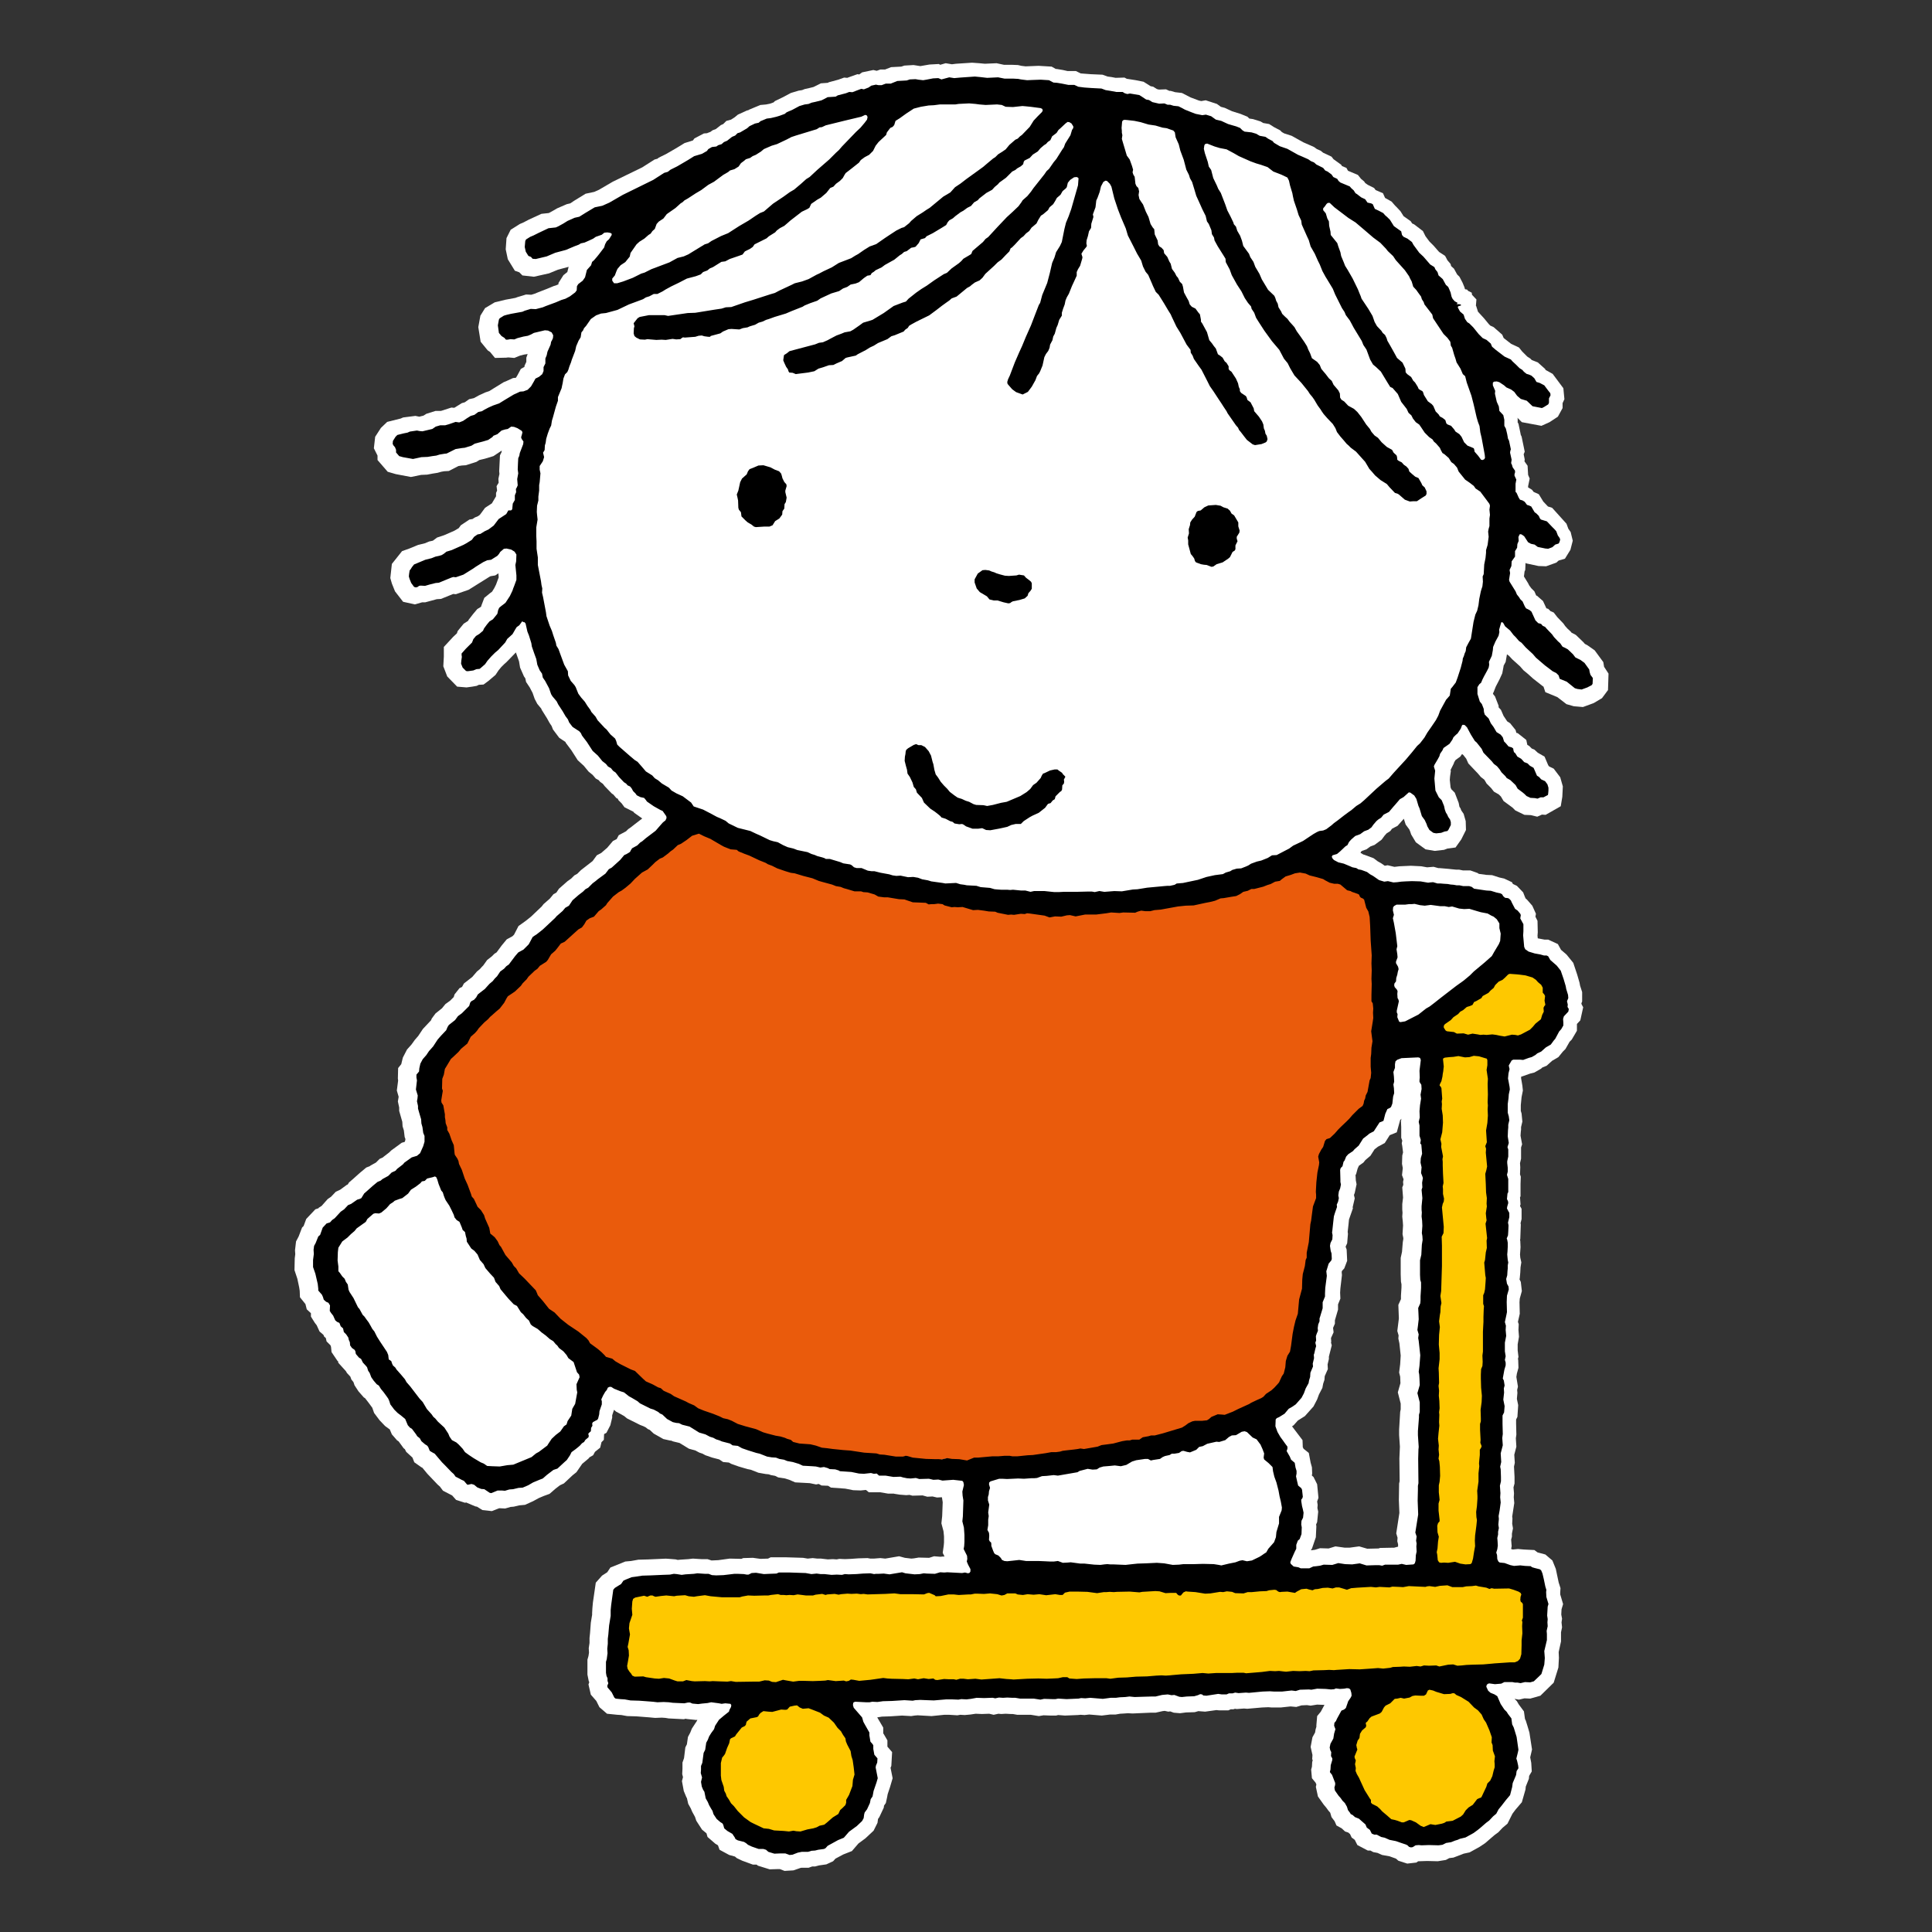 <?xml version="1.0" encoding="utf-8"?>
<!-- Generator: Adobe Illustrator 23.0.4, SVG Export Plug-In . SVG Version: 6.00 Build 0)  -->
<svg version="1.1" xmlns="http://www.w3.org/2000/svg" xmlns:xlink="http://www.w3.org/1999/xlink" x="0px" y="0px"
	 viewBox="0 0 740 740" style="enable-background:new 0 0 740 740;" xml:space="preserve">
<rect x="0" y="0" width="740" height="740" fill="#333333" stroke="none"/>
<style type="text/css">
	.st0{fill:#FFFFFF;}
	.st1{fill:#EA5B0C;}
	.st2{fill:#FEC800;}
	.st3{fill-rule:evenodd;clip-rule:evenodd;}
</style>
<g id="Silhouet">
	<path class="st0" d="M614.4,255.4l-0.3-1.8l-3.3-4.5l-2.7-1.9l-1.1-0.6l-0.4-0.5l-3-2.9l-1.7-0.9l-0.3-0.4l-1.2-1.1l-0.9-1l-0.7-1
		l-2.3-2.4l-1.4-1.8l-1.2-0.5l-0.9-0.9l-0.7-0.2l-1.3-2.8l-2.3-2l-0.3-0.1l-0.7-1.6l-1.2-1.2l-0.8-1.1l-0.4-0.8l-1.6-2.6l0.2-1.6
		l0-0.2l0.3-0.7l0.1-2.5l0-0.2l0.3,0.2l4.7,1l2.9,0.1l3.9-1.4l0.9-0.8l2.4-0.7l2.1-3.4l0.9-3.5l-0.8-3.3l-0.9-1.3l-0.7-1.9l-5.5-6.1
		l-1.6-0.5l-1.7-1.8l-0.1-0.1l-1.7-2.8l-2-0.9l-0.6-0.8l-1.5-0.9l0-0.5l0.6-2.9l-0.6-1.4l-0.2-3.5l-1.2-1.7l0.1-0.7l-0.4-2l0.4-1
		l-1.2-5.8l-0.3-0.6l-0.2-1l-0.7-3.3l-0.3-0.5l0-1.4l-0.1-0.4l1.7,1.7l7.5,1.4l3.1-1.4l3.2-2.1l1.8-3.3l0-1.9l0.7-1.5l-0.4-4.2
		l-4.1-5.5l-2.7-1.5l-0.2-0.4l-2.8-2.5l-2.3-0.9l-0.6-0.6l-1.1-0.7l-2-2l-1.2-1.5l-3-1.4l-2.7-2.1l-0.2-0.2l-0.5-1.2l-3.3-2.9
		l-1.3-0.6l-0.5-0.5l-1.9-2.3l-2.2-2.4l-0.1-0.1l-0.7-2.2l-0.1-0.1l0.2-2.4l-1.7-1.8l-0.1-0.8l-1.4-0.7l-0.4-0.5l-0.7-0.1l-0.1-0.1
		l-0.2-0.7l-0.7-1.7l-1.2-2.3l-0.9-0.9l-1.2-2.2l-1.1-1l-0.2-0.8l-1.2-1.4l-0.9-1.7l-2.3-1.5l-2.1-2.4l-1.6-1.6l-1.5-2l-1-2
		l-3.4-2.6l-0.7-0.3l-0.6-0.9l-2.7-1.9l-1.2-1.9l-1.5-1.6l-0.6-0.6l-1.3-1.5l-2.5-1.4l-0.8-1.8l-2.8-1.2l-0.6-0.8l-2.4-1.2l-1-0.7
		l-0.4-0.6l-1.2-1l-1.2-1.5l-3.8-1.6l-0.6-1.1l-1.7-0.7l-0.3-0.5l-2.9-2.1l-0.1-0.1l-0.7-0.9l-3.2-1.5l-1-0.8l-1.4-0.6l-1.1-0.8
		l-4.1-1.8l-4.5-2.5l-2.8-0.9l-0.9-0.5l-0.7-0.7l-2.3-1.2l-1.9-1.2l-2.3-0.4l-1-0.6l-2.9-0.9l-1.4-0.2l-0.7-0.7l-2.7-1.1l-3.2-1
		l-2.8-1.3l-1.5-0.4l-1.5-1.1l-4.3-1.4l-1.7,0.3l-0.9-0.2l-3.2-1.2l-3.3-1.7l-2.6-0.3l-1.7-0.5h-0.5l-1.3-0.6l-2.7,0.1l-0.8-0.2
		l-1.4-0.9l-1-0.2l-2.7-1.7l-3-0.6l-3.2-0.5l-0.2,0l-0.9-0.5l-3.4,0.1l-1.6-0.3l-1.5-0.2l-1.9-0.7l-4.6-0.2l-2.6-0.2l-1.2-0.1
		l-1.8-0.9l-3.2,0l-1.8-0.4l-2.4-0.4l-0.3,0l-1.6-0.9l-5-0.3l-5,0.2l-1.6-0.2l-1.3-0.3l-2.5-0.1l-2.3,0l-0.6,0l-2.8-0.6l-4.5,0.2
		l-2.1-0.2l-2.8-0.2l-6.1,0.4l-1.6,0.2l-2.4-0.4l-2.1,0.6l-0.5-0.3l-3.6,0.2l-3.5,0.6l-2.6-0.4l-3.5,0.2l-1.2,0.4l-3.9,0.2l-2.3,0.9
		l-1.8,0l-1.4,0.5l-1.3-0.3l-4.3,0.9l-1.1,0.8l-0.7-0.1l-3.1,1.1l-0.8,0.3l-1.2-0.1l-2.2,0.8l-3.7,1l-0.3,0.2l-2.7,0.2l-2.8,1.4
		l-1.6,0.4l-1.8,0.4l-1,0.4l-1.3,0.2l-3,0.9l-3.2,1.7l-2.9,1.4l-0.5,0.5l-1.4,0.5l-1.5,0.3l-2.2,0.2l-4.3,1.8l-0.3,0.2l-0.5,0.1
		l-3.5,1.6l-1.2,1l-1.4,0.9l-1.8,0.5l-1.2,1.2l-0.9,0.4l-1.9,1.5l-1.3,0.5l-0.8,0.6l-1.1,0.4l-0.1,0.1l-1.3,0.1L266,53l-0.6,0.8
		l-3.2,1l-3.1,1.9l-3.8,2.2l-3,1.5l-0.5,0.4l-1.1,0.3l-4.7,3l-11.3,5.5l-5.3,3.1l-1.8,0.8l-3.3,0.7l-4.4,2.7l-1.5,1l-1.3,0.3
		l-3.7,1.6l-1.9,1.1l-1.3,0.7l-2.8,0.3l-4.8,2.2l-2.1,1.1l-1.4,0.6l-3.5,2.2l-1.6,3.2l-0.3,4.3l0.8,3.8l2.7,4.4l1.7,0.6l1.2,1.2
		l4.4,0.5l5.8-1.3l3.4-1.4l4.1-1.1l-0.5,2l-1.5,1.2l-1.9,3l0,0.5l-0.7,0.3l-1.2,0.4l-2.4,1L206,112l-1.2,0.5l-1.3,0.4l-2-0.1l-3.3,1
		l-0.8,0.3l-3.8,0.7l-4.1,1l-3.7,2.2l-1.8,2.9l-0.8,4.4l0.9,5.6l2.7,3.3l0.9,0.6l1.9,2.3l4.2-0.1l0.9-0.1l2.3,0.2l2.2-0.9l1.6-0.4
		l1.3-0.2l-0.5,1.4v1.6l-0.7,1.5l0,0.4l-1.4,0.8l-1.4,2.6l-0.5,0.8l-1.1,0.1l-2.4,1.1l-1.2,0.5l-3.9,2.4l-1.6,1l-1.5,0.5l-2.4,1.1
		l-2,1.1l-1.8,0.4l-1.7,1.2l-1.1,0.3l-2.9,1.8l-1.1-0.1l-3.7,1.2l-0.4,0.1l-2,0l-3.5,1.1l-1.1,0.7l-1.6,0.4l-1.5-0.3l-4.7,0.6
		l-0.9,0.4l-5.2,1.3l-2.4,2.3l-2.2,3.4l-0.5,4.4l1.4,2.8l0,1.7l3.9,4.5l3.1,0.9l5.8,1.1l3.9-0.8l2.3-0.1l2.1-0.4l1.9-0.3l1.4-0.4
		l1.1-0.2l1.8-0.1l3.7-1.9l1.3-0.2l1.5-0.1l4.1-1.3l1.1-0.7l2.1-0.5l3.3-1l3-2l0.2-0.1l-0.1,0.6l-0.6,1.2l-0.3,6.1l0.1,1l-0.4,1.9
		l0.1,1.5l-0.8,1.3l0.2,1.7l-0.4,0.9l0,1.3l-1.6,2.7l-2.6,1.7l-2,2.7l-0.7,0.5l-1.2,0.5l-0.9,0.6l-1.2,0.2l-3.3,2.2l-0.8,1.1l-1.7,1
		l-3.9,1.7l-2.7,0.9l-1.6,1.2l-1.4,0.3l-1.7,0.7l-2.5,0.6l-3.4,1.4l-2.8,1l-3.9,4.9l-0.2,1.8l-0.4,3.6l0.6,2.1l1.2,3l3.1,4l4.5,1
		l2.8-0.8l1.2,0l4.4-1.2l1.6-0.1l4.7-1.9l1,0.1l4.9-1.7l8-5l0.4-0.2l1.8-0.3l1.2-0.8l0.1,1.3l0,0.3l-1,2.7l-0.7,1.4l-0.8,1.3
		l-0.8,0.6l-2.2,1.8l-1.1,2.9l-0.1,0.4l-0.2,0.2l-1.3,0.8l-1.6,1.9l-1.7,2.2l-0.2,0.4l-1.7,1.1l-2.3,2.8l-0.3,0.9l-1.4,1.3l-3.6,3.9
		v3.5l0,0.2l-0.2,3.7l1.5,3.9l3.8,3.9l3.6,0.3l2.2-0.3l1.7-0.3l0.8-0.4l1.8-0.1l1.9-1.4l2.7-2.3l1.2-1.8l1-1.2l1.1-1.1l0.9-0.8
		l3.6-3.7l1.2,3.4l0.4,2.4l1.5,3.4l0.5,0.7l0.3,1.4l1.4,2.1l1.1,2.1l0.8,2.3l1,1.9l1.5,1.8l0.2,0.5l2,3.2l1,1.8l0.8,1.2l0.5,1.3
		l2.4,3.2l2.4,1.6l0.1,0.3l2.1,2.8l2.5,3.9l2.3,2.1l1.9,2.3l1.5,1.2l1.2,1.4l1.1,0.6l0.6,0.7l1,0.7l0.7,0.9l2.8,2.9l0.5,0.3l1.2,1.4
		l0.5,0.2l0.3,0.6l1.2,1.2l1.1,1.5l3.4,1.7l0.3,0.4l3.1,2.2l-3,2.3l-1.4,1.1l-1,0.7l-0.8,0.8l-2.8,1.5l-0.8,1.5l-1.4,0.7l-2.2,2.6
		l-2.3,2l-1.7,0.9l-1.6,2.2l-4.5,3.5l-1.4,1.4l-1.1,0.6l-1.2,1.2l-1.4,1l-3.3,2.9l-1,1.5l-1.1,0.6l-1.4,1.7l-2.4,2.1l-0.7,0.9
		l-4.1,3.9l-2,1.6l-2.8,2l-1.7,3.3l-0.6,0.6l-2.2,1.2l-1.9,2.3l-1.7,2.3l-0.3,0.4l-0.8,0.5l-1,1l-1.8,1.4l-1.5,2.1l-0.5,0.5
		l-0.8,0.9l-1.1,0.9l-1.8,2.1l-3.2,2.5l-0.7,1.3l-1,0.5l-1.9,2.4l-0.3,1l-1.4,1.4l-1.8,1.3l-1.3,1.6l-2.5,2l-1.4,1.9l-0.3,0.7
		l-3.1,3.3l-1.8,2.7l-1.3,1.5l-1.3,1.8l-1.7,1.9l-1.6,3.1l-0.6,2.5l-1.2,1.5l-0.1,4l0.1,0.8l-0.5,3.8l0.7,2.4l-0.3,1.8l0.5,2.3
		l0,1.3l1.2,4.2l0.1,1.7l0.5,1.6l0.3,2.5l0.3,0.8l-0.1,0.6l-0.2,0.5l-1.1,0.3l-4.1,3l-0.7,0.7l-2.2,1.7l-0.2,0.2l-1.3,0.6l-1.4,1.4
		l-2,1.1l-0.4,0.3l-1.3,0.5l-2.4,2l-2.8,2.5l-1.4,1.2l-0.5,0.8l-0.3,0.1l-2.6,1.9l-1.7,0.8l-1.8,1.9l-1.3,0.9l-2.3,2.6l-1.1,0.7
		l-0.1,0.2l-1.2,0.4l-3.5,3.7l-1,2.7l-0.6,0.6l-1.3,3.4l-1,1.9l-0.4,3.4l0.1,1.5l-0.2,1.6l-0.1,4.5l1.1,3.3l0.7,3.3l0.2,1.3l0.1,2.5
		l2.1,2.6l0.5,2l1.6,1.5l0,1.3l1.5,2.4l0.7,0.9l1.1,2.4l1.5,1.3l0.3,0.7l0.6,0.5l0.3,1.3l1.5,1.5l0.2,0.6l0.2,2l2.3,3.4l0.2,0.1
		l0.1,0.6l2.9,3.2l0.4,0.7l1.3,1.4l0.4,1.1l0.8,1l0.4,1.2l1.5,2.3l2.1,2.4l0.4,0.2l1.4,1.8l1.4,1.9l0.7,2l2.1,2.8l2.1,2.2l1.5,1.1
		l0.3,0.2l0.8,1.9l2,2.3l0.6,0.4l1.9,2.6l0.5,0.4l0.5,1l2.4,2.2l0.7,1.8l2.7,1.9l0.4,0.2l1.9,2.3l3.9,4.1l0.9,0.8l1.2,1.6l3.5,1.8
		l1.5,1.7l3.4,1.1l0.5-0.1l0.2,0.1l3.3,1.4l0.6,0.1l2.1,1.3l3.6,0.4l2.8-1.1l0.2,0l2.1,0.1l2.1-0.6l1.2-0.1l2.1-0.5l2.2-0.2l3.1-1.4
		l2.2-1.2l1.9-0.8l2.2-0.8l2.3-2l1.7-1.3l1.5-0.7l3.3-3.1l1.5-1.2l2-2.9l0.2-0.3l1.2-1l1.3-1.1l0.3-0.4l1.4-0.8l0.7-1.3l2-1.6
		l0.5-2.1l0.9-0.9l0.1-2.2l0.9-0.5l1.5-2.9l0.7-2.9l0-0.9l0.7-2.1l0.8,0.7l1.5,0.8l1.6,0.9l1.1,0.9l5,2.5l1.3,0.5l0.8,0.4l0.9,0.7
		l0.7,0.3l1.5,1.4l3.7,2.1l2.7,0.6l0.3,0l0.7,0.3l2.5,0.6l3.6,2.2l2.5,0.7l1.5,0.8l1.2,0.4l1.1,0.6l2.6,0.9l2.7,0.7l1.5,1l2.2,0.2
		l0.9,0.5l2.8,1l3.4,1l1.4,0.3l2.8,1.1l2.8,0.5l1.1,0.1l0.9,0.3l1.6,0.3l1.2,0.6l2.6,0.4l1.6,0.5l2.3,1l5.6,0.3l2.4,0.5l1-0.2
		l1.1,0.6l2.5,0.1l1.1,0.7l5.5,0.4l3,0.6l2.9,0.1l2-0.2l1.1,0.9h2.3l2.1,0l2.9,0.5l2.2,0l0.4,0.1l1.9,0.3l2.5,0.2l1.3-0.1l1.1,0.3
		l3.9-0.1l1.8,0.5l2-0.1l1.7,0.4l1.9-0.1l0.3,1.9l-0.2,5.3l-0.3,2.8l0.8,3l0.2,2v2.3l-0.1,1.2l-0.4,2.8l0.7,1.4l-0.6,0l-1,0.1
		l-2.4-0.2l-1.9,0.6l0,0l-4-0.1l-1.8,0.3l-1,0.1l-2.5-0.3l-2.2-0.6l-5.3,0.9l-1.9-0.2l-2.5,0.2l-0.9,0l-0.4,0l-1.1-0.2l-3.5,0.1
		l-2.8,0.2l-2.4,0.1l-2.1-0.1l-1,0.2l-1.5-0.1l-1.9,0.1l-2.6-0.3l-1.4,0l-1.8-0.2l-1.9,0.2l-1.8-0.3l-6.5-0.2l-5.9,0l-1,0.5
		l-2.9,0.1l-2.9-0.4l-3.7,0.1l-0.7,0.3l-4.5-0.1l-4.4,0.6l-2.2,0.1l-0.4,0l-1.5-0.5l-2.4,0l-3.2-0.2l-1.7,0.2l-3,0.2l-1.1,0.1
		l-0.8-0.2l-2.5-0.2L255,597l-6.8,0.3l-3.7,0.1l-2.8,0.5l-2.2,0.2l-5.7,2.3l-1.2,1.8l-2,1.3l-2.4,2.7l-1.1,7.6l-0.2,2.2l-0.1,1.8
		l0,0.7l-0.5,3l-0.3,4l-0.2,1.9l0,1.9l-0.3,2l0.1,1.7l-0.2,1.3l-0.4,1.4l0,3.7l0,2l0.5,2.5l0.2,0.4l0,0l-0.3,0.9l0.9,3.9l2.1,2.4
		l1.2,2.4l2.9,2.5l3.9,0.4l1.6,0.1l2.2,0.4l3.5,0.1l5.1,0.4l2.1,0.2l2.6-0.1l1.4,0.1l1.2,0.2l5.8,0.3l0.8-0.2l0.2,0.1l3.8,0.4
		l0.4-0.1l-0.2,0.5l-1.9,2.9l-0.6,1.5l-0.9,1.7l-0.4,2.8l-0.6,1.2l-0.5,4.1l-0.6,1.7l0,2.4l-0.1,2l0.3,1.2l-0.4,1.5l0.7,3.8l1,2.4
		l0.2,0.3l0.5,2.2l1,1.8l0.5,1.2l1.1,2l0.5,1.5l2.2,3.4l1.7,1.4l0.4,1.4l3,2.6l1,0.6l0.6,1.7l3.7,2l2.2,0.6l0.7,0.6l2.1,1l4.1,1.5
		l1.4,0l0.5,0.4l4.5,1.4l3.3-0.1l0.6,0l1.8,0.7l3.4-0.2l2.6-0.9l0.4-0.1l2.8,0l1.4-0.5l1.1,0l1.5-0.4l2.8-0.4l2.6-1.2l0.9-1l3-1.6
		l3.3-1.3l2.5-2.9l2.7-2l3.1-2.9l1.5-3l0.2-1.5l0.5-0.7l1.7-3.6l0.1-0.8l0.7-1l0.5-2.3l0.2-1.1l0.9-2.7l1-3.4l-0.8-4l0.3-0.7
		l0.3-5.3l-1.8-2.1l0-2.4l-1.4-2.4l-0.1-0.1l-0.1-0.3l0-2.1l-2.3-3.9l1.8-0.3l3.1-0.1l4.6-0.3l3.5,0.2l1.3-0.2l1.2-0.1l5.3,0.3
		l4.9-0.5h1.8l3.2,0.2l1.1-0.2l1.7,0.1l2.2-0.2l2-0.3l2.4,0.1l2.8-0.1l1.7,0.4l1.8-0.4l1.1,0.1l1.7-0.1l1.9,0.1l0.8,0l1.7,0.3l5.2,0
		l3.1,0.5l1.8-0.3l2.7,0.1l2.1,0l0.8-0.2l2.6,0.2l4.9-0.2l1.1-0.1l1.5,0.1l1.8-0.2l4.8,0.4l3.2-0.4l2.1,0l1.7-0.3l1.7-0.1l1.3-0.1
		l1.8,0.1l6.8-0.3l2,0l2.7-0.6l0.8-0.1l1.4,0.3l0.7-0.1l1.4,0.5l2.4,0.2l2.3-0.3l3.3-0.1l1.4-0.4l2.6,0.2l4.3-0.6l1,0.1l3.6,0
		l0.9-0.4l1,0l0.6-0.2l0.7,0.1l2.8-0.2l1.2,0.1l5.7-0.5l2.4-0.1l1.2,0.1l3.6,0l3.7-0.4l2.2,0.2l2-0.6l2.1-0.1l1.4,0.2l2.5-0.4
		l2.4,0.1l0.4,0l-1.4,2.6l-1.4,1.7l-0.3,3.5l0,0.6l-0.3,1l-0.2,1.2l-1,1.8l-0.7,3.7l0.7,3.1l-0.1,1.6l0.2,0.4l-0.2,0.7l-0.1,1.8
		l-0.3,1.1l0.3,3.3l1.4,1.7l0.3,0.7l-0.2,0.9l0.8,3.7l2.2,3.1l1,1.2l0.8,1.1l0.7,0.8l0.5,1.7l1.2,1.6l0.7,1.6l2,1.1l1.3,1.2l1.2,0.4
		l0.7,0.6l0.6,1.3l1.2,0.9l1,2l4,2.1l1,0l1.1,0.6l1.6,0.3l1.8,0.8l2.8,0.5l2.5,0.9l0.9,0.8l3.4,1.1l3.5-0.4l0.7-0.5l0.4,0l3-0.1
		l4.1,0.1l3.1-0.5l1.3-0.7l1.6-0.2l2.1-0.8l0.8-0.3l1-0.4l2.3-0.5l3.8-2.1l2.1-1.4l3.6-3.1l1.5-1.1l1.6-1.7l1.9-1.6l1.9-3.8l1.2-1.6
		l2.4-2.8l1.4-4.9l0.1-1.1l1.2-3l0.1-1.1l1-1.7l-0.2-3.3l-0.4-2.1l0.7-3l-1-6.5l-0.8-2.7l-0.6-1.9l-0.3-0.6l-0.4-2.9l-2-2.7
		l-0.7-1.2l-0.9-0.9l1.7,0.3l2.1-0.5l2.2,0.1l3.9-1.1l5.1-5l1.8-5.8l0.2-3.7l-0.1-2.2l0.9-4.1l0-2.9l0-0.6l0.4-1.9l-0.2-1.9l0.2-1.4
		l-0.3-1.6l0.1-2l0.6-2l-1.1-3.7l0-0.8l0.1-1.6l-0.7-2.2l-1.1-5.2l-1.3-3.2l-2.7-2.3l-3-0.8l-1.2-0.9l-4-0.2l-2.3-0.2l-2,0.2
		l-0.6-0.2l0.2-1.1l-0.2-2.5l0.3-1.1l0-1.2l0.4-2l-0.3-1.8l0.1-2l-0.1-0.7l0.8-5.2l-0.2-2.2l0.1-1.5l-0.2-2.3l0.4-1.5v-2.5l-0.2-3.8
		l0-0.2l0.3-1.4l-0.2-3.1l0.8-3.1l-0.2-3.2l0.2-1.4l-0.1-4.2l0-1.6l0.5-1l0.3-4.5l-0.5-2.4l0.2-2.3l-0.1-1.1l0.3-1.3l-0.6-3.7
		l0.2-1.3l0.6-2.2l-0.1-3l-0.1-0.4l0.2-0.8l-0.3-2.5l0-2.3l0.5-2.9l-0.2-2.6l0.1-2.2l-0.3-0.9l0.7-3.1l-0.1-4.4l0.1-1.4l0.8-2.9
		l-0.4-3.5l-0.5-1l0.1-0.4l0.2-2.2l0.1-2l0.3-1.9l-0.4-1.8l-0.1-1.2l0.2-2.8l-0.1-2.4l-0.1-0.4l0.1-0.3l0.2-5.6l-0.1-0.5l0.4-1.6
		V463l-0.6-1.1l0.2-0.6l-0.2-2.7l0.2-0.4l0-4.8l0.1-2.7l-0.3-0.9l0.1-2.7l-0.1-1.6l0.4-1.7v-4.3l0.4-1.2l-0.6-3.3l0.1-1.5l0.1-0.8
		l0-1l0.5-2.1l-0.3-3.1l-0.3-1l0-1.5l0-0.7l0.3-3.1l0.5-2.5l-0.2-1.9l-0.5-2.9l0.1-0.6l0,0l0.3,0l3.1-1.1l1.6-0.4l2.6-1.5l0.4-0.4
		l1.7-0.7l2.1-1.9l2.4-1.4l1.7-2.1l1-1l1.6-2.8l0.8-0.8l2-3.4l0-2.6l1.3-1.4l1.1-5l-0.6-1.1l-0.1-0.4l0.3-0.7L606,380l-0.8-2.5
		l-0.2-1.1l-0.9-3.1l-1.5-4.5l-2.6-3.2l-2.1-1.8l-1.2-2.2l-3.7-1.7h-1.4l-2.6-0.5l-0.1-1l0.1-1.3l-0.1-4.4l-0.8-1.6l0.2-1.1
		l-1.4-3.1l-2.1-2.4l-0.4-0.3l-0.3-0.6l-0.7-1.8l-2.4-2.5l-1.5-0.7l-0.4-0.7l-3-1.4l-1.8-0.4l-2.8-0.9l-2.2-0.1l-2.9-0.4l-0.4-0.3
		l-2.8-1l-2.8,0l-1.5-0.3l-1.1,0l-2-0.2l-0.9-0.1l-3.5-0.3l-0.5,0l-1.8-0.5l-2.5,0.2l-2.2-0.4l-4-0.2l-4.4,0.2l-1.7,0.2l-0.3,0
		l-2.5-0.6l-1.1,0.2l-1.3-0.9l-1.4-0.8l-1.6-1.2l-3.5-1.3l-0.4-0.1l-1-0.6l-0.1,0l0.2-0.5l0.4-0.3l1.7-0.6l1.5-1.1l1.6-0.6l2.7-2
		l1.1-1.5l0.8-0.9l1.4-0.9l0.7-0.9l2.1-1.1l2.3-2.6l0.1-0.1l0.7,2.2l1.4,1.9l0.3,0.7l0.4,1.2l1.8,3l3.7,2.7l3.5,0.6l3.6-0.4l1.3-0.5
		l3.1-0.4l2.2-3.1l1.8-3.6l-0.1-3.4l-0.8-2.8l-0.9-1.3l-0.3-0.8l-0.4-0.6l-0.3-1.5l-1.5-3.9l-1.3-1.3l-0.3-0.7l-0.3-2.9l0.1-1.3
		l0.3-2.1l-0.1-0.4l1.2-2.4l0.2-0.6l0.5-0.8l1.8-1.3l0.7-1l0.5,0.4l1.1,1.4l0.8,1.8l3.7,3.9l1.1,1.3l1.3,1l0.2,0.3l0.7,1.2l1.7,1.7
		l1.1,1.4l1.9,1.1l0.8,0.8l1,1.7l3.4,2.5l1.1,1.1l3.5,1.7l2.4,0.1l2.5,0.6l1.8-0.8l1.4,0.1l5.8-3.3l0.6-3.6l0.2-4l-1-3.5l-2.5-3.3
		l-1.7-0.8l-0.4-0.5l-1.4-3.3l-2.6-1.5l-1.3-1.2l-1-0.4l-1-1l-0.7-0.4l-0.4-1.9l-3.3-2.6l-0.5-0.1l-0.3-1.1l-2.1-2.6l-1.1-0.7
		l-0.4-0.6l-1-1.5l-1-2.3l-0.9-1l0-0.6l-1.4-3.6l-0.6-0.7l-0.2-0.5l0.2-0.2l0.9-2.3l1.5-2.9l1-2.2l0.5-2.7l0-0.2l0.8-1.5l0.5-2.9
		l0.8,0.6l1.2,1.3l3,2.7l1.3,1.5l1.7,1.4l2,1.8l3.7,2.9l0.3,0.2l0.7,2.1l4.6,1.9l3.5,2.7l2.8,0.8l3.5,0.3l4.1-1.5l3.2-1.9l2.3-3.1
		l0.2-6.3L614.4,255.4z M536.7,431.7v4.1l0.4,1.1l-0.2,1l0.2,1.1l0.3,2.4l-0.3,1.2l-0.1,3.2l0.3,1.6l-0.3,2.7l0.6,1.6l-0.2,1
		l0.1,1.1l-0.4,1l0.3,3.9l-0.3,2.5l0,2.1l0.1,1.2l-0.1,1.5l0.2,1.9l0.1,1.5l-0.2,3.3l0.3,1.5l0,0.4l-0.2,1.2l-0.3,3.7l-0.5,2.3v6.3
		l0.1,2.8l0.2,1l0,1.2l-0.2,3.2l0,1.3l-1,2.2l0.2,5.2l-0.6,4.8l0.5,1.7l-0.1,1.2l0.4,1.8l0.5,4.7l-0.2,3.3l-0.4,3.2l0.4,1.6l0.1,2.5
		l-1,3.5l1.1,4.3l0,2.2l-0.2,1l-0.4,6.7l0,2.2l0.3,4.4l-0.2,4.5l0.1,8.7l-0.2,0.9l-0.1,6.4l0.2,4.9l-1.2,7.8l0.5,1.7l-0.1,1.3
		l0.3,1.2l0,0.6l0,0.3l-1.5,0.4l-0.3,0l-5.1,0.1l-0.6,0.2l0,0l-4.3,0.1l-3.1-0.9l-1.5,0.2l-2.2,0.3l-1.8,0l-3.6-0.5l-2.6,0.8
		l-3.3-0.1l-1.9,0.6l-1.5,0.2l0-0.3l0.3-0.3l1.5-4.4l0.2-4.2l-0.1-0.7l0.4-0.9l0.4-4l-0.3-1.4l0.1-1.2l-0.2-1.3l0.5-1.4l-0.5-5.2
		l-1.4-2.8l-0.6-0.5l0-0.2l0.1-0.6l-0.1-2.4l-0.5-1.8l-0.7-3.7l-2-1.6l-0.3-0.6l-0.1-2.7l-3.8-5l-0.2-0.3l0.6-0.4l1.6-1.8l2.7-1.7
		l3.3-3.7l1.4-2.7l0.7-1.9l1.3-2.5l0.3-1.6l0.5-1.5l0.1-1.4l1.2-2.7l-0.1-1.8l0.5-2.1l0-0.9l1.1-4.3l-0.3-1.1l0.1-0.3l-0.1-1.4
		l1-2.2l-0.2-1.7l0,0l0.7-1.6l0-1.3l1.2-4.1l0-2l0.9-2.2l-0.1-2.3l0.1-1.6l0.6-5.1l-0.1-1.2l0.1-0.4l0.9-1l1.1-2.9l-0.2-4.3
		l-0.4-1.1l0.6-1.3l0.3-3.6l-0.1-0.8l0.3-2.7l0.2-2l1.5-4.3l-0.1-0.4l0.8-3.4l-0.3-1.3l0.3-0.8l0.7-3.3l-0.3-1.6l0-0.3l-0.1-1.7
		l0.2-0.2l0.6-2.2l0.5-1.1l1.7-1.2l0.8-1l1.9-1.6l1.6-2.5l1.3-1l2.6-1.4l1.9-3l2.7-1.1l1.3-4.7l0.5-0.5l-0.2,0.9L536.7,431.7z"/>
</g>
<g id="Layer_6">
	<g>
		<g>
			<polygon class="st1" points="527.1,385.9 526.9,383.6 526.4,382.8 526.5,376.9 526.4,374.9 526.5,371.7 526.4,369 526.6,365.8 
				526.2,360.2 526,354.5 525.8,351.1 525.3,348.9 524.4,347.3 523.6,344.1 522.8,343.4 522,343 521.8,342.9 521.6,342.1 
				520.8,341.5 518.4,340.7 517.9,340.4 516.5,340 513.9,337.9 512.7,337.6 511.1,337.5 509.6,337.2 508.1,336.3 507.3,335.8 
				504.7,335 502,334.3 500.7,333.7 498,333.1 496,333.5 494.3,334.1 492.3,334.7 490.4,336 489.9,336.4 488.3,336.6 486.4,337.6 
				485.1,338.1 483.7,338.7 480.5,339.5 479.3,339.4 477.7,340.2 475.9,340.7 474.6,341.6 473.3,342.2 471.6,342.5 468.7,343 
				467.3,343 465.1,344 457.1,345.8 454.1,346 451.1,346.2 444.6,347.4 442.3,347.7 440.6,348.1 438.8,348.1 437.2,347.9 
				435.7,348.3 434.9,348.7 430.4,348.6 429,348.8 425.8,348.6 423.9,349 420,349.5 417.9,349.5 415.8,349.5 412.1,350 409.9,349.6 
				408.6,349.7 406.5,350.2 404.1,350 402.1,350.4 400.4,349.8 394.5,349 393.3,348.8 392.3,349.1 390.9,349.1 388.3,349.4 
				387.2,349.3 386,349.4 382.3,348.7 381.4,348.4 378.7,348.2 376.9,347.9 374.5,347.6 372.7,347.6 369.8,346.8 368.6,346.4 
				366.7,346.5 365.4,346.4 364.4,346.5 361.9,345.9 361,345.4 359,345.1 357.4,345.3 356.3,345.3 355.6,345.3 354.6,344.7 
				349.5,344.5 346.4,343.5 344.1,343.3 339.8,342.6 338.4,342.7 336.3,342.4 335.1,341.8 332.2,340.9 330.5,340.8 329.5,340.4 
				327,340.4 324.1,339.6 323.2,339.3 322,338.8 320.1,338.5 318.7,337.9 314.8,336.8 313.5,336.4 311.1,335.4 307.6,334.6 
				304.3,333.6 302.7,333.4 297.7,331.7 295.8,330.6 294.1,330 293.4,329.6 290.9,328.6 287,326.8 283.1,325.2 282.3,324.5 
				279.8,324.3 277.5,323.4 276.4,322.8 272.3,320.4 269.9,319.3 267.5,318.2 264.4,319.2 262.1,321 260.2,322.3 258.8,322.8 
				257,324.5 256,325.2 255,326 253.1,327.4 252,327.9 250.1,329.4 247.3,332.1 245.2,333.3 242.2,335.9 240.6,337.6 238.8,339.1 
				237.4,340.2 236.3,340.7 233.9,342.5 231.5,345.1 231,346 229.4,347.5 228.4,348.2 227,349.8 226.6,350.3 225.3,350.8 
				223.7,351.9 222.8,353.4 222,354.4 220.8,355.2 215.5,359.9 214,360.6 211.8,363.4 210.1,364.8 208.8,367.1 208.4,367.6 
				205.9,369 204.9,370.3 204,370.9 201.5,373.3 200.7,374.4 199.3,375.9 198.5,376.9 196.4,378.9 193.5,380.9 192.8,381.9 
				192,383.5 190.4,385.6 186.7,388.7 185.9,389.6 184.5,390.8 182.3,393.1 181.6,394.1 180.8,395 179.1,396.5 177.8,399.1 
				175.6,400.9 174.6,402.2 171.7,404.9 169.8,408.1 169.2,409 168.8,411.3 168.1,412.9 168,417 168.3,417.8 167.8,421.4 
				167.9,422.6 168.6,423.6 169.1,426.7 169.1,427.8 169.3,428.9 169.3,430.1 169.9,431.7 169.9,432.8 170.7,434.4 171.6,437 
				172.3,438.7 172.7,442.5 173.8,444.2 174.1,444.9 174.3,446 175.5,448.5 176.5,451.7 177.6,454.1 178.9,457.5 179.2,458.8 
				180.1,459.7 181,461.7 181.5,462.7 182.9,464 183.9,465.6 184.3,466.8 185.9,470.4 186.4,472.8 188.2,474.2 189.2,475.6 
				189.9,477 190.5,477.8 192.1,480.8 194.6,483.7 195.4,485 196.3,485.9 197.4,487.7 199.7,490 203.8,494.3 204.6,496.1 
				206.7,498.4 209,501.5 211.2,502.9 213.4,505.2 216.5,507.7 220.3,510.2 223.4,512.7 224.1,513.5 224.7,514.6 227.8,516.9 
				229.2,518 230.3,519.1 231.1,520 233.5,520.6 234.5,521.5 236.6,522.7 240.6,524.7 242.2,525.3 245.1,528.1 246.2,529.1 
				249.1,530.5 251.1,531.5 252.1,531.8 253.1,532.8 255.8,534.1 257,534.9 261.6,537 262.8,537.6 264.8,538.5 266.2,539.6 
				268.6,540.6 272.1,541.8 274.5,542.7 276,543.4 277.9,543.9 279.3,544.4 281.6,545.5 284.7,546.5 288.7,547.7 291.4,548.8 
				296.4,550.2 298.2,550.5 299.7,550.9 300.5,551.3 301.8,551.7 302.7,552.5 305.4,553.1 309.7,553.4 311.6,553.9 313.9,554.6 
				316,554.9 318.3,555.2 322.2,555.7 325,555.9 330.3,556.7 334.9,557 336.1,557.3 338,557.5 342.4,558.2 345.5,558.2 346.4,557.9 
				346.8,557.9 348.7,558.5 354.1,559 357.9,559.1 358.9,559.1 360.1,559.2 362.1,558.7 363.8,559 366.6,559.1 369.7,559.5 
				373.2,559.3 374.8,559.3 380.2,558.8 381.3,558.7 382.5,558.8 384.8,558.5 386.7,558.5 387.7,558.7 389.8,558.6 393.6,558.2 
				395.7,558.2 400.6,557.5 402.8,557.1 404.6,557.1 406.2,556.9 407.3,556.5 411.5,556.1 413.9,555.7 415.3,555.9 420.6,555 
				422.3,554.4 426.7,553.7 430.1,552.8 431.8,552.5 433,552.6 434,552.2 436.8,552.2 438.2,551.2 440.2,550.9 441.1,550.6 
				442.4,550.6 445.8,549.8 453.2,547.6 454.8,546.7 456,545.8 457.3,545.2 458.1,545 460.7,545 463,544.7 463.9,544.1 464.9,543.3 
				467,542.4 468.3,542.5 469.6,542.7 472.9,541.3 474.9,540.3 478.3,538.8 479.1,538.4 479.9,537.8 483.7,536 484.7,535.5 
				485.8,534.3 487.7,532.9 489,531.8 491,529.6 492.1,527.2 492.9,526.1 493.5,523.5 493.7,521 494.2,519.2 495.2,517.6 
				495.7,515.2 496.3,510.6 496.7,508.1 497.3,505.7 498.1,503.2 498.7,497.5 499.8,493.5 500,489.8 500.1,487.8 500.9,484.8 
				501.2,482.5 501.6,481.5 501.5,479.5 502.3,475.7 502.9,468.7 503.2,467.3 503.3,465.7 503.8,462 505,458.7 505,457.2 505,456.1 
				505.2,452.5 505.6,448.9 506.2,446 506.3,444.8 505.9,442.7 506.1,441.9 506.9,440.4 507.6,439.5 508.4,437.1 508.7,436.8 
				510,436.3 512,434.4 513.3,432.9 514.4,431.8 516.4,429.9 517.6,428.8 518.7,427.5 521.1,425.2 522.7,424 523.2,422.8 
				523.5,421.6 523.8,420.8 524.1,419.7 524.7,418.3 525.6,413.8 526,412.9 526.2,410.6 526,408.2 526,407.1 526.1,404.9 
				526.2,403.4 526.3,401 526.7,398.5 526.2,394.7 526.8,391.1 527.1,389.5 527,387.5 			"/>
			<g>
				<polygon class="st2" points="327.6,674.2 327.1,672.5 326.8,670.5 325.4,667.9 324.9,666.8 324.8,665.6 323.7,664.1 323,662.8 
					321.6,661.4 320.2,659.4 317.9,657.2 316.1,656.4 314.7,655.4 311.7,654.2 309.9,653.5 307.7,653.7 306.9,653.3 305.7,652.3 
					302.1,653 301,654.1 300.8,654.2 299.2,654 295.8,654.9 294.5,654.9 292.3,654.6 290.8,655.5 290.1,656.4 289.8,656.9 
					289.7,657 287.2,657.5 285.3,659 285,659.8 284.9,660.4 283.7,661 281.3,663.9 281,664.4 279.6,665.1 278.8,665.9 278.5,667.5 
					277.8,669.3 277.1,671.4 276.7,672 275.9,672.9 275.4,675.4 275.4,680.3 275.6,682 276.5,684.7 276.7,686.1 277.4,687.5 
					277.7,688.5 278.6,689.9 279.3,691.3 280.5,692.5 282,694.5 284.5,696.9 287.1,698.8 292.4,701.3 294.5,701.5 296.3,702.1 
					300.3,702.4 302.4,702.6 304.1,702.3 306.7,702.6 309.5,701.7 311.6,701.3 313.1,700.9 314.2,700.2 316.1,699.8 319.5,697 
					321.9,695.6 322.6,694 323.4,693.3 324.7,692.1 325.2,690.8 325.1,689.8 326.1,688.2 327.5,684.6 327.7,682 328.4,679.9 
					328,677 				"/>
				<polygon class="st2" points="572.6,669.8 572.6,667.7 572.2,666.8 572.3,664.9 571.4,662 570.1,659 569.2,657.6 568.4,655.7 
					566.9,654 565.3,652.8 563.2,650.6 560.1,648.6 558.3,647.9 557.4,647.2 556.3,647.1 555.3,647.4 553.2,647.5 550.4,646.7 
					549.3,646.2 547.3,645.8 546,646.3 545.3,647.9 545,648.1 544.2,648.1 542,648 540.8,648.2 539.5,648.9 537.8,649.2 
					536.5,648.9 535,649.2 533.7,649.3 531.8,651.2 530,652.1 529.3,652.9 528.4,654.6 528,655 524.8,656.2 524,656.9 523.1,658.2 
					522.5,658.6 522.1,659.3 522.3,660.4 522.2,660.5 521,661.6 519.9,663.3 519.7,664.8 519,665.7 518.5,667.8 518.7,669.1 
					518.8,669.5 517.7,672.1 517.8,673.1 518.1,673.9 517.9,675.2 518.2,676.7 518,677.9 518.7,679.5 519.4,680.8 521.6,685.5 
					523.7,688.8 523.9,689.1 523.9,690.2 524.6,691 526.7,692.1 527.7,693 528.5,693.9 530.5,695.6 532.3,697.1 534.9,697.7 
					536.7,698.4 537.8,698.3 539.8,697.4 540.1,697.5 541.7,698.2 543.3,699.4 545.2,700.1 546.5,699.6 547.8,699.7 549.7,699.9 
					552.4,699.4 553.5,699 554.3,698.5 556.6,698.2 559.9,696.4 561,695.4 562.1,693.8 563,692.8 564.6,691.8 566.3,689.6 
					567.8,689 568.4,688 570,684.5 570.4,683.3 571.3,682.4 572.3,680.3 572.8,678.1 573.3,676.6 573.3,675.1 573.2,674.1 
					573.4,672.1 				"/>
				<polygon class="st2" points="585.1,613.9 584.5,612.9 584.2,612.6 584.1,612.5 584.2,611.5 584.6,610.3 584,609.2 583,608.5 
					580.9,607.7 579,607.1 573.3,607.2 572.1,607 571.4,607.2 570.5,606.9 567.4,606.4 566.2,606.1 564.5,606.3 562.4,606.4 
					560.9,606.7 557.3,606.6 555.3,606 552.2,606.2 550.4,606.5 548.2,606.2 547.1,606.4 546.5,606.6 542.4,606.4 540.2,606.3 
					538,606.7 536.5,606.5 533.8,606.4 532.8,606.7 529,606.5 527.7,606.6 525.9,606.5 520.5,606.8 518.2,607 516.6,607.6 
					513.8,606.8 512.5,606.8 511.1,607.2 509.3,606.9 507.3,607 505.4,607.4 504,607.5 503.3,607.8 502.5,607.6 501.3,607.2 
					498.9,607.4 497,608.4 496.5,608.7 493.9,608.3 491.6,608.4 491,608.5 490.7,608.4 489.9,607.8 488.9,607.7 486.8,607.9 
					485.7,608.2 483.3,608.4 480.3,608.7 478.7,608.7 477,609.2 474.2,609.1 473.2,608.6 470.8,608.4 469.3,608.6 468.2,608.5 
					464.4,609.1 462.5,609.2 458.8,608.6 455.9,608.4 455,608.3 453.6,608.9 452.8,609.9 452.7,609.8 451.9,608.9 449.3,608.8 
					447.5,609 446.3,608.6 445.3,608.3 443.5,608.1 438.4,608.5 437.3,608.7 433.7,608.4 428.7,608.4 427.6,608.5 426,608.4 
					424.9,608.5 423.8,608.5 421.2,608.9 417.7,608.4 413.6,608.3 410.8,608.3 408.5,608.8 407.7,609.6 407.2,609.6 405.3,609.2 
					401.8,609.7 399.2,609.2 397,609.5 394.6,609.3 392.8,609.7 391.2,609.5 390.2,609.1 386.6,609.2 385.5,609.8 384.8,609.9 
					383.4,609.5 380.2,609.2 377.9,609.4 374.3,609.3 372.8,609.5 368.3,609.8 366.5,609.6 364.2,609.7 361.2,610.2 359.5,610.3 
					358.3,610 356,609.1 355,609.2 353.7,609.7 349,609.6 344.8,609.6 342.5,609.3 338.9,609.5 332.2,609.7 330.7,609.6 
					329.6,609.6 328.2,609.4 326.1,609.5 324.5,609.5 322,609.6 321.1,609.8 319.7,609.5 316.7,609.7 316.1,609.9 314.9,609.5 
					312.3,609.8 311.3,610.1 308.8,610.1 305.4,609.7 304,610 302.5,609.8 301.3,609.9 299.3,609.9 298.2,609.6 295.3,609.8 
					294.2,610.1 289,610.2 286.5,610.1 284.2,610.5 283.2,610.8 281.3,610.8 276.8,610.8 272.5,610.5 270.1,610.1 265.8,610.7 
					264,610.6 262.6,610.1 259.3,610.3 258.2,610.5 255.3,610.2 253.2,610.3 251.3,610.6 250.9,610.5 250.2,610.2 249,610.1 
					248,610.5 246.9,610.2 243,611 241.8,611.8 241.3,613.2 241.1,616.3 241.3,618.5 240.3,621.5 240.1,623.8 240.5,626.1 
					240,629.2 239.7,630.9 240.1,632.3 240.2,634.1 239.5,638.2 239.8,639.6 240.6,640.8 241.2,641.6 241.8,642.6 243.3,643.2 
					246.6,643.1 247.4,643.4 251.1,644 252.8,644.1 254.7,643.8 256.4,643.9 258.5,644.7 259.7,645.1 262.1,645 263.3,644.6 
					265.2,644.9 266.4,645.1 270.3,645 272.2,645.1 273.4,645 279,645.2 280.3,645 282,645.4 291.1,645.3 293.3,644.8 294.7,644.9 
					295.8,645.3 297.8,645.5 300.1,644.4 303.8,645.1 306.2,644.7 307.7,644.7 311.4,644.8 314.2,644.7 316.3,644.6 317.3,644.4 
					320.3,644.8 323.3,644.6 324.3,644.9 325.5,644.6 326.4,644.2 327,644.3 329.4,644.6 333.8,644.2 338.6,643.5 341.7,643.8 
					346,643.9 348.1,643.9 350.3,643.7 351.8,644 354,643.5 355.9,643.8 357.4,643.6 358,644.1 359.2,644.2 361.9,643.8 
					363.7,643.9 365.4,643.9 366.5,644 368,643.7 369.2,643.6 370.8,643.8 373.7,643.7 376,644 382.9,643.5 385.6,643.8 
					387.2,643.9 388.3,644 393.5,643.7 397.8,643.6 401.1,643.8 405.5,643.6 407.4,643.2 408.7,643.2 409.5,643.7 412.6,644 
					415.4,643.8 419.5,643.7 423.9,643.7 425.4,643.9 428.5,643.5 431.8,643.4 435.2,643.1 439.5,642.9 443.1,642.6 445,642.5 
					446.6,642.6 448.2,642.6 452.6,642.1 457.4,641.9 460.9,641.7 463.1,641.8 466.1,641.6 472.1,641.6 474,641.5 476.4,641.5 
					477.5,641.7 483.7,641.2 486.7,640.8 488.7,640.9 490.2,640.8 492.9,641.1 495.6,640.8 498.1,640.9 500.5,640.8 502.1,640.9 
					503.6,640.6 507.6,640.5 509.5,640.4 511.3,640.5 512.5,640.4 517.2,640.1 521.3,640.2 528.3,639.7 530.3,639.9 533.1,639.6 
					534.1,639.3 536.9,639.3 538.3,639.2 540.6,639.2 543.2,639 544.7,639.1 546.1,638.8 548,638.8 550.6,638.7 551.9,639.1 
					555.5,638.4 557.2,638.2 558.8,638.8 562.5,638.5 564.9,638.4 568.9,638.3 572.3,637.9 579.2,637.4 581.3,637.4 582.8,636.7 
					584,635.4 584.5,633.5 584.6,629.7 584.6,628 585,625.3 584.9,622.5 584.9,620.7 584.8,620.4 585.1,619.5 				"/>
				<polygon class="st2" points="549.5,593.5 549.2,595 549.4,596.1 549.6,598.5 550.4,599.8 551.6,600.2 552.9,600 554.5,600.1 
					557.1,599.8 559.1,599.9 561.3,600.3 563.6,600.1 564.6,599.3 565.1,597.3 565.5,594.6 566,592.3 565.9,590.2 566,588.3 
					566.1,586.8 566.5,584.5 566.7,582.2 566.5,581.1 566.4,579.3 566.7,577.1 567,574.1 567,573.1 566.9,571.1 567.4,567.8 
					567.4,564.5 567.8,561.8 567.7,560.7 568,557.6 568,555.8 568.3,555.2 568.7,554.1 568.2,552.7 568.3,551.7 568.1,547.8 
					568.1,545.7 568.3,544.9 568.4,543.5 568.3,540.3 568.7,537.3 568.9,534.9 568.6,531.7 568.5,526.8 568.5,524.9 569,523.7 
					569.2,521.9 569,519.5 569.2,518.1 569.2,510.5 569.3,508.5 569.4,506.6 569.4,504.8 569.4,502 569.5,500.5 569.2,499.6 
					569.2,496.7 569.5,496 569.9,494.4 570.1,491.6 570.1,489.9 570,488.8 569.6,484.2 569.8,483.4 570.2,480.4 570.6,478.6 
					570.5,475.8 570.7,474.7 570.1,469.3 570.4,468 570.2,465.3 570.6,462.6 570.5,461.5 570.5,459.4 570.2,457.1 570.1,454 
					569.9,450.2 570.6,447.4 570.1,442.1 570.2,440.5 570,439.7 570.5,438.3 570.2,433.7 570.7,430.9 570.9,428 570.8,425.6 
					570.9,424 570.8,422.8 570.9,419.8 570.8,415.8 570.8,413.8 570.3,410.5 570.6,408.8 570.6,406.6 570.2,405.3 566.7,404.2 
					564.3,404 562.6,404.6 561.2,404.6 558.7,404 556.7,404.3 555.2,404.4 553.1,404.6 552,405.2 551.7,406.1 552,408.9 
					551.6,412.5 551.3,414.1 550.7,415.3 550.5,416.5 551.1,417.1 551.3,417.4 551.6,421.1 551.4,422.2 551.5,423.3 551.4,425.1 
					551.8,427.7 551.9,430.4 551.6,434 550.9,436.9 551.3,438.7 551.2,439.9 551.9,443.3 551.7,444.4 551.8,445.5 551.9,450 
					552.1,453.5 551.7,454.8 551.9,456.1 551.9,457.9 552.2,459.8 552.2,460.5 551.9,461.3 551.5,463 552.2,470.6 552.1,472.7 
					551.4,474.2 551.5,477.8 551.5,485.6 551.2,495.1 550.9,497 551.2,499.7 551,500.9 550.8,503.1 550.7,504.2 550.3,506.7 
					550.6,509 550.4,511.9 550.3,515.7 550.6,518.8 550.6,521.2 550.2,524.7 550.3,530.2 550.1,531.4 550.2,533.3 550.1,535.3 
					550.4,537.2 550.4,540 550.2,541.4 550.3,542.5 550.2,545.3 550.3,546.7 550,549.3 549.8,551.7 550.1,554.3 550,555.8 
					550.2,557.8 549.9,559.3 550.2,560.4 550.4,562.4 550.5,565.8 550.3,567.9 550,569.2 549.9,572.2 550.3,575 550,576.4 
					550,577.1 549.9,579.2 550.3,582.8 550.3,583 549.8,583.6 549.5,584.9 549.5,587.6 550,589.3 549.7,591 				"/>
				<polygon class="st2" points="592.9,385.2 592.7,384.1 592.5,383.3 592.8,381.3 592.4,380.4 591.8,379.8 591.8,378 591,376.6 
					589.8,375.5 589,374.6 587.5,373.6 584.6,372.7 581.1,372.2 578.2,371.9 577.2,372.3 575.8,373.7 575,374.4 573.5,375.1 
					572,376.5 571.4,377.7 570.3,378.6 569.5,379.5 567.2,380.8 566.7,381.6 565.1,382.6 563.9,383 563.3,384.2 562.8,384.5 
					561.4,384.9 559.9,386.2 558.7,386.8 557.9,387.8 556.2,388.9 555.1,390.1 552.7,391.8 552.1,392.7 552.1,394 553,395.6 
					554,396.1 556.7,396.4 557.9,397 560.6,396.9 562.4,397.4 564.1,397 565.9,397.3 567,397.5 568.2,397.4 569.4,397.5 
					571.7,397.3 573,397.5 574.5,397.8 576.6,398.1 579.2,397.3 580.3,397.4 581.5,397.7 583,397.2 586.7,395.3 587.9,394 
					588.8,392.9 591.2,391 591.7,389.1 592.3,387.8 592.2,386.2 592.3,385.9 				"/>
			</g>
			<g>
				<polygon class="st0" points="491,573 490.5,570.8 489.7,567.7 488.9,565.5 488.4,563.5 488.2,561.7 486.5,559.9 485,558.6 
					484.9,558.4 485.1,556.8 484.4,555 483.6,553.2 481.9,550.8 480.3,550.1 478,547.9 476.7,547.4 475.1,547.6 472.9,548.9 
					471.3,549 470,549.7 468.6,550.9 466.6,551.5 465.6,551.4 461.9,552.3 460.1,553.2 458.6,553.5 457.4,554.6 455.4,555.5 
					454.6,555.4 453.1,554.9 452,555.1 450.9,555.8 449.4,556.1 448.1,556.1 447.3,556.7 445.7,557 444.6,557.5 443.6,558.2 
					441.2,558.6 440.6,558.7 439.6,558.2 438.2,558.2 434.7,558.7 432.9,559.3 430.6,560.6 428.8,561 426.6,560.7 422.2,561 
					420.7,561.4 419.5,562.1 418.3,562.2 416.3,561.9 413,562.7 412.1,563.1 405,564.3 403.4,564.2 400.7,564.5 398.9,564.6 
					396.8,565.2 395.8,565.3 394.7,565.3 391.9,565.5 389.7,565.4 385.3,565.6 383.5,565.5 382.3,565.5 378.4,566.6 377.5,567.4 
					377.3,568.6 377.7,569.9 377.4,571 377.2,572.2 376.9,573.2 377,574.7 377.4,576.4 377.1,579.3 377.3,580.7 377.1,582 
					377.2,584.1 376.9,586.2 377.5,587.3 377.6,588.2 377.5,590 378,591 378.4,591.3 378.4,591.4 378.4,592.2 379.6,595.4 
					380.4,596.1 381.6,596.6 382.2,597.3 382.8,598.2 384.1,598.8 385.5,599 390.1,598.4 392.6,598.8 397.4,598.9 401.9,599.1 
					403.5,599.1 404.9,598.9 406.8,599.6 410,599.3 413.7,599.8 415.2,599.8 418.9,600.2 421.4,600.2 424,599.9 425.1,600 
					426.2,599.9 431,600.1 435.6,599.6 443,599.3 445.8,599.4 449.1,600 451.7,600 453.3,599.8 457.4,599.8 460.7,599.7 
					464.7,599.8 467.7,600.3 470.8,599.9 473.3,599.3 475,598.7 475.8,598.6 477.5,599 479.6,598.6 482.7,597.2 484.6,595.9 
					485.6,595.2 486.5,593.7 488.8,591.2 489.5,589.1 489.8,587 490.8,583.8 490.8,581.2 491.8,578.8 491.9,577.4 491.5,575 				"/>
				<polygon class="st0" points="222.6,525.9 221.8,525 220.5,521 218.4,519.4 217.9,518.5 217.1,517.7 216.5,517 214.8,515.6 
					214.1,514.6 213.6,514.2 212.7,513.1 211.2,512.1 209.6,510.7 208.2,509.6 207.2,508.7 206.5,508.2 204.6,507 204.1,506.6 
					203.4,505.2 202.2,504 201.1,502.7 200.1,501.8 198.6,499.3 197.3,498.7 195.6,496.9 192.5,493.2 192.1,492.2 190.7,490.4 
					190.1,488.8 188.5,487.1 186.8,485.1 186.2,483.8 184.7,482 183.9,480.1 182.6,478.4 181.3,477.4 179.8,475.2 179.7,474.2 
					179.4,473.1 179.1,471.3 178.1,470.4 177.8,469.7 176.8,467.3 175.6,466.6 175.1,465.9 174.9,465.1 174.1,463.4 173.1,461.3 
					171.7,459.3 171.4,458.4 170.9,457.6 170.5,456.1 169.9,455.4 169,453.2 168.5,451.5 167.9,450.2 166.7,449.5 165.4,450 
					163.2,450.5 162.3,451.4 161.2,451.6 160.4,452.4 158.8,453.6 156.8,454.9 155.7,456.5 153.8,458 150.9,459 150.1,459.6 
					148.9,460.4 148.3,461.2 147.5,462 145.8,463.5 145.2,463.7 143.8,463.6 142.7,463.9 140,466.2 139.5,467.3 136.2,469.7 
					135.3,470.8 133.9,472 132.7,473.2 130.6,474.8 128.9,477.6 128.7,479.5 128.6,482.8 128.9,485.2 129,487.3 129.7,488.2 
					130.6,489.5 131.5,490.3 131.9,491.4 132.6,492.4 132.8,494.2 133.3,495.3 134.9,497.8 136.5,501.2 137.2,502.1 138.3,504.2 
					139.1,505 140.6,507.2 142,509.6 142.8,510.7 143.8,512.6 145,514.5 147.6,518.3 148,519.3 148.3,521.3 149.2,521.8 149.4,522 
					150,523.5 151,524.4 151.5,525.1 153.2,527 154.7,528.8 155.2,529.8 156.7,531.6 160.2,536.3 161.5,537.6 163.1,540.2 
					165,542.3 165.7,543.3 166.4,544 167.4,545.2 169.9,547.4 171.3,549.6 171.7,550.7 172.8,552.4 174.7,553.3 175.4,554 
					176.8,555.5 177.8,556.9 181.3,559.3 184,560.9 185.3,561.5 186.7,562.5 188.5,562.6 191.4,562.8 194.4,562.3 196.7,562 
					201.6,560 204,559 205.8,557.5 206.9,557 210.3,554.3 212,551.7 213.5,550.3 215.2,549.1 216.7,546.9 217.8,546.1 218.3,544.6 
					219.7,542.5 220.1,539.8 221.2,537.9 222,533.2 221.8,532.1 221.8,530.3 223,527.5 				"/>
				<polygon class="st0" points="575.4,355.3 575.4,353.3 574.2,351.3 572.8,350.2 570.4,348.8 567.7,348.3 566.4,348 563.3,347 
					561.1,347.1 559.4,346.9 556.6,346.1 555.2,346.2 553.8,346 552.1,346 548.3,345.6 546,345.9 544.4,345.7 542.2,345.2 
					541.1,345.3 540,345.3 538.5,345.5 535,345.5 533.4,346.2 532.7,347.1 532.6,348.8 533,350.4 532.6,351.7 533.7,357.5 
					534.2,362.4 533.9,363.6 534.2,365.6 534.3,366.6 533.8,368 533.7,369.1 534.5,370.6 534.6,371.2 534.4,372 534.2,373 
					533.7,374.3 533.6,375.6 533.1,376.3 532.9,377.4 533.1,378.5 534,379.5 534.1,379.7 534.1,380.7 534.1,382.6 534.5,383.3 
					534.6,383.6 533.9,386.9 533.8,388 534.1,388.7 534.2,389.7 535.1,392.1 536.4,392.4 538.4,392.1 543.8,389.3 546.8,387 
					548.1,386.2 554.5,381.2 558.4,378.2 561.3,376.2 563.7,374.2 565.2,372.8 569.4,369.2 572.3,366.7 573.3,364.9 575.1,361.9 
					575.8,360.5 576,357.4 				"/>
				<polygon class="st0" points="534.7,296.9 539.3,292 540.8,290.1 541.5,289.4 543.6,286.9 544.7,285.9 546.5,283.5 547.6,281.6 
					551,276.7 551.9,274.9 552.6,272.9 554.8,268.9 556.4,267.2 556.8,264.6 558.6,262.4 559.5,260.2 560.7,256.4 561.4,253.6 
					561.5,252.8 561.9,252 562.2,251 562.6,250.2 562.9,248.6 564.7,245.3 565.7,238.7 566.4,236 567,234.6 567.6,232.2 
					567.9,229.9 568.4,227 569.1,225.2 569.4,223.1 569.3,221.2 569.7,220.3 569.8,216.5 570.4,214.1 570.6,212 570.6,211 
					571.2,209.2 571.6,205.9 571.5,203.9 571.6,203 571.9,202 571.9,198.9 572.1,197.4 571.9,195.4 572.2,193.9 571.9,192.8 
					568.1,187.9 566.3,186.7 565.6,185.7 563.7,184.2 562.3,183.3 560,180.4 559.3,178.9 558,177.4 556.9,176.6 556.1,175.2 
					554.1,173.5 553.6,173.1 553.1,172.3 552.7,171.3 551.1,169.5 550.3,168.8 549.7,167.9 548.4,166.9 546.8,165.3 545.5,163.3 
					544.6,162.1 543.3,161.2 542.3,160 541.7,158.8 540.6,157.7 540,156.5 537.9,153.7 536.6,150.8 534.3,148.1 533.5,147.7 
					532.6,146.4 530,142.1 528,140.2 527,139.3 526,137.6 524.6,133.9 523.3,132 522.7,130.6 519.6,125.4 518.1,122.6 516.6,120.5 
					516.2,119.4 514.9,117.5 512.3,112.5 511.4,110.3 509.1,106.4 507.5,103.4 506.5,100.9 505.8,99.5 504.5,96.8 503,94.1 
					502.4,91.8 500.9,88.4 499.8,85.8 499.6,84.5 498.6,82.1 497.9,79.8 496.8,76.7 496.4,75.1 496.2,74 495.3,70.9 494.9,69.2 
					494.1,67.5 491.4,66.2 488.5,65 486.3,63.3 483.5,62.3 481.9,61.8 479.8,61 475.3,59 470.7,56.4 467.9,55.8 466,55.2 463,54.1 
					461.7,54.2 460.8,55.2 460.5,57.1 460.9,59.1 462,62.3 462.4,64.3 463.2,65.6 464,68.5 465.4,71.5 465.9,72.8 467,74.5 
					468.6,78.7 469.4,80.9 470.6,83.3 471.7,85.6 471.9,86.4 472.7,87.3 473.1,88.8 474.3,90.8 475,92.6 475.6,94.8 477.7,97.8 
					478.2,99 479.4,100.9 480.1,102.7 481.7,105.5 482.6,107.6 485.1,111.7 487.6,114.1 488.2,115.7 488.8,116.9 489.1,118.1 
					490.2,120 490.6,121 491.9,122.2 492.7,122.9 493.6,124.1 495.4,126.1 496.4,127.8 497.6,129.5 499.2,131.8 500.1,133.3 
					500.5,134.5 501.3,136 502.1,138.1 504.3,139.6 505.1,140.6 505.7,142.1 507.4,144 508.7,145.7 509.8,146.7 510.4,148 
					512.3,150.3 512.7,151.2 512.8,152.8 513.6,154 514.8,154.7 516.1,156.2 518.5,157.5 519.7,158.6 521.1,160.5 523,163.4 
					524.3,165 524.9,166.1 526.3,167.6 527.6,168.6 528.8,170.1 531,172.1 532.9,173.2 533.4,174.2 534.5,175.2 534.6,175.5 
					534.8,176.9 535.5,177.5 536.8,178.1 537.5,178.9 538.5,179.7 539.1,180.3 539.4,181.4 540.8,182.6 542.1,183.6 543.1,184.1 
					544,185.7 544.6,186.8 545.5,187.6 546,188.6 546,189.2 545.9,189.4 543,191.2 541.8,191.2 540.8,191.3 539.3,190.7 
					537.1,188.9 536.4,188.4 535.5,188.1 533.6,186.1 532.6,184.9 530,183.3 528,181.6 526.9,180.2 526,179.1 524.4,176.5 
					520.8,172.5 518.7,170.9 517.9,170.1 517.2,169.5 516.3,168.4 514.9,166.9 513.7,165.2 513.1,163.8 512,162.1 509.8,159.7 
					508.4,158.2 507.1,156.4 506.1,155 504.8,152.9 504.1,151.8 503.1,150.6 502.4,149.6 499.8,146.4 497.2,143.5 495.6,140.9 
					494.6,139 493.2,137.2 491.5,133.9 488.6,130.5 485.8,126.5 483.6,123.1 482.6,121.6 482,119.8 480.9,118.3 480.7,117.3 
					479.4,115.8 478.2,114.1 476.9,111.5 475.2,109 473.2,105.4 472.4,103.3 470.9,100.6 470.8,99.2 467.7,94.3 466.5,92.2 
					466.3,91.1 465.5,89.8 465.3,88.5 464.2,85.8 463.5,84.8 463,82.9 461.7,80.1 459.4,75.1 458.7,72.5 457.8,69.8 457,68.4 
					456.6,67.2 455.6,65.1 454.6,61.3 453.4,57.9 452.8,55.5 451.6,52.8 451.2,50.8 450.3,49.7 447.5,48.7 445.9,48.4 443.2,47.7 
					440.5,47.3 437.5,46.4 435,46 432.3,45.6 430.9,45.6 429.8,46 429.1,47 428.9,49.7 429,50.8 429,51.6 429.1,52.6 428.9,54.1 
					430.9,60.9 432,62.4 432.9,64.9 433,65.1 432.8,66.1 433.3,67.3 433.7,68.1 434,70.5 434.5,71.7 435.1,72.5 435.3,73.4 
					435.1,74.8 435.5,76.6 436.8,78.8 437.9,81.6 438.9,83.5 439.6,86.2 440.5,87.8 441,88.4 441.2,90.2 442.3,92.6 442.5,94.1 
					443.3,95.3 444.1,95.8 444.6,96.5 444.9,97.7 446.1,99.2 446.9,100.9 447.3,101.7 447.8,103.8 449,105.3 449.5,106.4 
					450.2,107.2 450.8,108.7 451.6,109.6 452.3,112.6 454.2,116 454.6,117.4 455.7,118.6 457.1,119.3 458.1,120.6 458.6,121.1 
					458.9,122.8 458.9,123.7 459.6,124.7 461.4,127.9 462.3,131.1 463.4,132.4 464.8,134.3 465.7,136.6 466.7,137.3 467.5,137.9 
					468.3,139.3 469,139.9 469.6,140.9 469.6,141.9 470.1,142.6 471,143.3 472.6,145.7 473.3,147.3 473.6,148.6 473.9,149.5 
					473.9,150.2 474.7,151.4 476.5,152.6 476.7,152.8 477,154 478.3,155 479.3,157 479.5,158.2 481.5,160.4 482.6,162.1 483,163.1 
					483.3,164.7 483.7,165.5 484,166.7 484.5,167.5 484.7,168.3 484.5,168.7 484.4,168.9 483.1,169.4 481,169.8 480.4,169.6 
					478.4,168.1 477.4,166.8 476.1,165 475.6,164.4 475.3,163.6 474.4,162.5 471.2,158 470.8,157.2 469.6,155.3 468.9,154.2 
					465.8,149.5 464.4,147.5 461.3,141.2 460.1,139.6 458.4,137.2 458,136 457.3,134.9 456.9,133.5 455.4,131.4 453,127 
					451.5,124.6 449.8,120.9 449.4,120 444.8,112.3 443.6,111.1 442.6,109 440.8,104.7 439.7,103.4 438.8,101.6 438.1,99.3 
					436.5,96.5 433,89.7 432.3,87.1 430.4,82.8 429.2,79.7 427.8,75.6 426.8,71.1 426.1,69.7 424.6,68.2 423.3,67.9 421.9,68.7 
					420.9,70.7 420.3,73 419.6,75 418.9,76.3 418.6,78.9 417.6,81.8 417.8,82.8 417,85.2 416.9,86.8 416.1,88.1 415.7,90 
					415.2,91.6 415.1,93.1 415.3,94 414.3,95.2 413.2,97 413.6,98.5 412.7,101.4 412,102.6 411.4,104 411.4,105.3 409.7,109 
					408.5,112 407.7,113.4 407.2,114.7 406.9,116.3 406.3,117.8 405.7,119.6 405.8,120.6 405,121.9 404.3,124 403.8,125.1 
					403.1,127.3 402.5,128.3 402.1,129.9 401.3,131.5 401,132.8 400.6,133.8 399.7,135 399.1,136.3 398.3,139.7 397.2,142.5 
					396.5,143.4 395.8,145.2 394.5,147.5 393.2,149.3 391.8,150 389.8,149.3 388.6,148.4 387,146.5 387,146.3 387.2,145.6 
					387.9,144.1 389.8,139.2 392.6,132.8 393.9,129.5 395.9,124.9 397.7,120.3 398.9,117.2 399.3,116.4 400.2,113.2 402.1,108.6 
					403.1,104.7 404,100.9 404.8,98.8 405.4,96.9 406.9,94.5 407.6,93.1 408.7,87.9 409.2,85.5 410.2,83.1 411.3,80.2 413.9,71 
					414.1,67.9 413.7,67.1 412.5,66.5 411,66.6 409,68 408.1,69.5 407.6,71.3 407.5,71.6 406.3,72.6 405.4,74 404.1,75.2 
					403.4,76.5 402.7,77.6 401.3,78.9 400.7,80 399,81.4 398.1,82 396.9,83.7 396.3,85.1 394.5,86.5 393.6,87.9 392.5,88.7 
					391.4,89.9 390.5,90.5 388,93.1 387,94.1 386.3,94.5 385.7,95.9 384.6,97.1 383,98.8 381.6,99.9 380.2,101.2 376.8,104.3 
					375.6,105.9 374.7,106.7 373,107.5 370.9,109 369.9,109.6 365.9,113 364,113.7 362.9,114.5 355.3,120.1 350.4,122.6 
					348.5,123.7 347.4,124.3 346.9,125.1 346.1,125.7 345.5,126.4 342.4,127.7 341,128.1 339.4,129.2 335.9,130.7 334.2,131.8 
					332.7,132.5 331.1,133.4 328,135 327.3,135.5 323.3,136.4 321.8,137.6 319.8,138.5 318.8,139 317.3,139.1 314.8,139.9 
					313.1,140.4 311.4,141.4 309.3,141.9 305.3,142.4 304.8,142.4 303.7,141.9 302.8,141.8 302.6,141.3 301.8,140 301.2,138.7 
					301,138 301.2,136.7 301.9,136.3 302.8,135.5 312.5,132.9 314,132.3 315.4,132.1 317.5,131.2 318.6,130.6 320.8,129.5 
					322.7,128.8 323.9,128.3 326.2,128 327.4,127.3 329.8,125.5 331.1,124.5 333.7,123.8 334.7,123.5 339.2,120.7 342.9,118.1 
					346.2,116.8 347.7,116.3 348.8,115.1 351.7,112.9 353.6,111.5 355.8,110.1 358.5,108.1 362.1,105.8 363.2,105.3 365.3,103.5 
					368,101.5 369,100.7 369.8,99.8 371.9,98.6 372.9,97.9 373.4,96.6 377.2,93.4 378.2,92.1 379.1,91.5 382.8,87.5 386.3,83.8 
					388.5,81.7 390.7,79.6 392,77.9 392.4,77.2 394.2,75.7 395.7,73.9 396.5,72.7 400.8,67.3 401.6,66.1 402.4,65.4 404.2,62.7 
					405.2,61.5 407.4,58 408.1,57 408.9,55.4 410.9,52.3 411.6,50.2 412.2,49.4 412.2,48.2 411.3,46.6 410.1,45.9 408.8,45.8 
					407.7,46.5 405.9,48.2 405,49 404.2,50.2 402.5,51.6 401.8,53 401,53.6 400.3,54.4 399.6,54.8 398.9,55.5 398.2,56 397.2,57.2 
					395.4,58.3 394.1,59.7 392,60.7 391.4,61.7 391.3,62.4 390.7,62.9 389.4,63.6 388.7,64.2 387.4,64.8 385,67.2 382.5,69 
					381.8,69.9 380.8,70.8 379.7,71.9 377.7,73 374.8,75.1 374.2,75.8 372.8,76.6 371.6,78 370.4,78.6 368.8,79.8 367.7,80.4 
					365.6,82 364.8,82.8 363.3,83.6 362.6,84.4 362.1,85.5 360.7,86.4 357.3,88.4 354.8,89.6 354.2,90.2 352.4,90.8 351.5,92.5 
					350.6,93.5 350.3,93.7 349,93.9 347.2,95.2 346.2,95.5 345.1,96.5 344.4,97 342.3,98.7 338.8,100.7 337.5,101.6 335.3,102.7 
					334.4,103.3 333.4,103.9 333,104.6 332.1,104.7 330.6,105.8 328.8,107.3 327.8,107.7 325.7,108 324.4,109 322.9,109.5 
					321.3,110.6 318.4,111.4 315.6,112.7 314.1,113.3 312.8,114.2 310.3,115 308.1,115.9 307.2,116.4 302.9,118.1 300.9,119 
					296.6,120.4 294.5,121.2 293.5,121.5 291.9,122.2 290.7,122.5 289.1,123.3 287.2,123.9 286.3,124.3 284.7,124.6 283.4,125 
					280.5,124.9 279.2,125.1 276.8,126 275.8,126.7 272,127.7 271.6,128 271.3,128.1 270,127.9 268.8,127.5 267.5,127.7 
					266.1,128.1 262.3,128.4 261.3,128.3 260.5,128.8 260.2,129.1 259.1,129.2 257.7,129 255,129.4 253.5,129.2 251.5,129.4 
					249.2,129.2 248,129 247,129.2 245.3,129.2 244.2,128.6 243.8,128.3 243.7,127.7 243.7,126 244,125.2 243.7,124.2 244.8,122.8 
					245.3,122.5 248.6,121.9 254.4,121.9 255.9,122.2 263.5,121 266.3,121 273.8,119.8 276.5,119.4 278.1,118.9 280.1,118.8 
					285.5,117 288.8,116 295.4,113.9 297,113.4 298.8,112.4 303.5,110.2 304.6,109.7 307.3,109 309.9,108.1 313.1,106.4 314,106.1 
					315.7,105.1 318.9,103.6 321.6,101.9 326.2,100.2 328,99.1 329.1,98.5 331.4,96.9 333.5,95.6 335.9,94.7 339.4,92.3 341.2,91.1 
					343.8,89.5 345.7,88.5 346.8,88.1 348.8,86.5 349.7,85.5 351.7,83.9 354.1,82.4 355.4,81.6 356.7,80.7 361.9,76.4 364.6,74.8 
					366.6,72.6 368.6,71.3 370.7,69.6 375,66.5 377.3,64.9 378.6,63.6 381,61.7 381.7,61.1 382.9,60 384.4,59.1 385.7,58.2 
					387.2,56.4 389.3,54.5 390.2,54.1 391.1,53.1 391.8,52.6 394.9,49.4 396.5,47 399.8,43.7 400.2,42.5 399.9,41.2 398.7,40.6 
					394.7,40.1 392.7,39.9 391.5,39.8 388,40 385.4,39.9 384,39.2 381.9,39 377.4,39.2 375.2,39.1 373.6,38.9 371.1,38.6 367,38.9 
					365.8,39 361,39 359.8,39 357.5,39.4 355.4,39.5 352.4,40 349.4,40.8 346.4,42.8 344,44.5 342,45.7 341.4,47.5 341.1,47.9 
					340.2,48.3 338.6,50.3 338.3,51.2 335.6,53.8 334.3,55.3 333.3,57.4 332,58.7 330.4,59.4 328.7,60.7 328,61.7 325.1,63.9 
					323,65.6 322.2,66.6 321.6,67.7 320.7,68.6 319.3,69.6 318.2,70.8 317,71.3 315.3,73.3 313.4,75 312.1,75.7 309.5,77.5 
					308.8,79 306.3,80.2 301.7,83.8 300.8,84.5 299.4,85.6 297.8,86.5 296.5,87.5 295.9,88.3 293.6,89.6 292.6,90.5 287.9,92.8 
					287.1,93.9 286.3,94.4 284.1,95.5 283.2,96.8 282.6,97.1 279.2,98.3 277.5,99.2 275.9,99.4 272.7,101.5 271.5,101.9 
					270.4,102.8 268.8,103.3 267.9,104.2 266.3,104.8 262.9,105.7 259.6,107.4 256.7,108.8 254.3,110.1 253.4,110.7 251.6,111.6 
					250.2,111.6 248.3,112.6 247.1,112.9 245.8,113.6 242.4,114.9 240.5,115.6 236.2,117.7 232,118.9 230.1,119.1 228,119.9 
					225.7,121.6 223.9,124.2 223,125.3 222.6,126.3 222,127.1 221.7,129 220.9,130.1 219.9,132.3 219.5,134.2 218.2,137.6 
					217.9,138.6 217.2,140.1 216.8,141.3 216.5,142.1 215.6,143 215,144.8 214.5,147.6 214.2,148.5 212.8,152 212.8,153.5 
					212.1,155.6 210.9,159.6 210.5,160.9 210.2,162.8 209.7,163.8 209,165.9 208.3,167.8 208.1,169.4 207.8,170.3 207.7,172.1 
					206.9,173.3 207.4,175.1 207,176.4 205.7,178.4 205.7,180.1 206,181.5 205.7,184.7 205.6,185.9 205.6,188 205.4,190.2 
					205.3,191.7 204.8,193.6 204.7,196.3 204.8,197.5 205,199.1 204.5,202 204.5,205.5 204.6,207.5 204.6,210.3 205.1,213.7 
					205.1,216.5 206.4,222.9 206.6,224.5 206.9,225.7 206.8,227.2 207.2,229 208.3,234.8 208.5,236.3 209.7,240.1 210.7,242.2 
					211.2,243.8 212.1,246.6 212.3,247.9 213.2,249.3 215.3,255.2 216.7,257.6 216.9,259.2 217.9,261.4 219.4,263.2 219.9,263.8 
					220.8,266.2 222.1,267.9 223.5,269.5 224.5,271.1 225.6,272.5 226,273.3 227.7,275.2 228.5,276.5 231.3,279.5 232.1,280.1 
					233.5,282 235.3,283.6 235.6,284.2 236,285.8 237.1,286.9 241,290.3 242.9,291.9 243.9,292.6 245.2,294.1 247,296.2 
					249.6,297.8 250.5,298.8 252,299.7 253.3,300.9 256.1,302.5 257.1,303.7 259.3,304.9 261.5,305.9 264.5,308.1 265.7,309.8 
					269.5,311.1 274.7,313.9 276,314.4 278,315.3 279.1,316.2 282.8,318 287.7,319.3 289.7,320.2 291.5,321 295,322.6 296.4,323.1 
					298.2,323.5 300.1,324.5 301.8,325.3 304.1,325.9 305.6,326.4 309.6,327.3 311,327.9 312.3,328.3 313.1,328.7 316,329.5 
					316.6,329.9 318.2,329.9 322,331.1 323.1,331.6 325.9,332 326.2,332.2 327.2,333 328.5,333.4 330.4,333.4 332.7,334.3 
					334.2,334.6 335.4,334.7 337.7,335.3 340.9,335.9 342.2,336.3 343.8,336.6 345.4,336.5 348.3,337.1 350.3,336.9 352,337.2 
					353.5,337.7 355.7,338.2 357,338.6 361.5,339.2 362.7,339.4 366.7,339.2 368.1,339.7 369.7,339.9 370.8,340.2 374.5,340.5 
					376,340.9 379.7,341.3 381.2,341.7 382.6,341.9 385.2,342 386.3,342 387.6,342.1 388.7,342 391.6,342.3 393.2,342.2 
					395.3,342.8 396.8,342.5 400.6,342.5 404.5,342.9 406.3,342.9 408.2,342.8 413.3,342.9 418.8,342.8 419.9,343 421.9,342.6 
					423.1,342.6 426.9,342.2 429.8,342.4 434.1,341.7 435.8,341.7 439.6,341.1 446,340.5 447.1,340.4 448.3,340.4 450.2,340 
					451.1,339.5 453.3,339.4 459.2,338.1 462.4,337.1 465.6,336.4 468.8,336 470,335.4 471.8,335 472.6,334.4 474,334 475.7,334 
					477.8,333.2 478.7,332.8 479.8,332.1 481.8,331.3 483.5,330.9 486.1,329.9 487.7,329 489.4,328.9 494.5,326.3 496,325.1 
					499.7,323.4 503.7,320.8 505,320 505.7,319.6 507.1,319.4 508.5,318.8 510.8,317.2 511.6,316.4 515.8,313.3 517.2,312.1 
					518.3,311.4 520.1,309.8 521.7,308.9 523.2,307.6 527.9,303.3 531.3,300.3 532.6,299.4 				"/>
				<polygon class="st0" points="507.7,84.1 508.3,85.2 508.4,86.7 508.9,88.9 509,90.5 511.5,93.7 511.9,94.9 512.7,97 512.9,98.4 
					514,101 514.5,102.3 515.5,104 516.7,106 517.4,107.2 519.4,111.2 520,112.8 520.5,113.9 520.9,114.9 523.5,119 525.1,121.5 
					525.8,123.7 526.8,125.5 528.6,127.4 529,128.2 530,129.1 530.4,130 530.8,130.9 533.4,135.4 534.7,137.8 536.8,139.6 
					537.7,141.5 537.8,143.1 538.6,144 540.2,145.1 540.8,146.3 541.6,147 542.4,148.5 543,149.6 544,150.3 544.4,150.4 
					544.8,151.5 545.9,153.3 546.5,154.3 548.1,155.4 548.5,155.9 549.4,158.1 550.6,159.2 551.2,160.1 552.4,160.8 553.1,161.3 
					553.5,162.6 554.3,163.3 555.5,163.8 556.5,164.9 557,165.8 558.6,166.9 559.2,167.7 560.2,169.8 561.8,171.4 563.4,172 
					563.9,172.3 564.2,173.4 565.7,175.1 567.1,177 568.3,177.1 569.5,176.7 570.2,175.6 570.1,174 568.8,167.4 568.3,165.4 
					568,163 567.4,161.2 566.9,159.6 566.1,156.1 564.8,151.2 563,146.2 562.3,143.5 561.4,142.6 560.5,140.7 559.1,138.3 
					558.7,137.1 557.9,135.6 557.2,133 556.7,132.1 556.5,130.6 555.2,128.9 553.6,127.3 549.8,121.6 549.5,120.2 546.5,116.2 
					546.3,115.5 545.6,114.3 545.3,113.4 544.1,111.7 543.4,110.7 542.2,109.3 541.6,107.6 541,106.4 540.6,105.5 538.9,103 
					535.4,99.1 534.4,97.6 532.3,95.6 531.5,94.6 529.4,92.4 526.6,90.3 524.6,88.5 523.2,87.2 519.9,84.5 517.2,82.8 511.9,78.7 
					509.8,76.7 508.4,76.8 507.7,77.4 506.8,78.6 506,79.6 506,81 507.1,82.3 				"/>
				<polygon class="st0" points="236.6,109.5 239.1,108.7 242.9,107.2 246.1,105.7 247.3,105.3 250,104 256.9,101.4 260,99.8 
					262.3,99.2 264.3,98.4 265.2,97.8 270.5,94.6 271.7,94.2 273.1,93.2 276.7,91.4 279.5,90.2 283.8,87.5 287.4,85.4 290.2,83.5 
					291.7,82.5 293.2,81.9 296.9,78.8 300.8,76.2 303.2,74.5 304.9,73.6 307.6,71.2 309.6,69.4 310.8,68.7 313.9,65.9 318.5,61.8 
					321.1,59.3 322.2,58.2 323.5,56.8 328.8,51.3 330.5,49.6 332.2,47.6 333.3,46.2 333.5,44.6 332.9,43.3 331.5,43 329.8,43.8 
					316.3,47.1 314.8,47.8 313.9,47.8 312.7,48.6 304.9,50.9 303.1,51.5 301.3,52.4 297.5,54.2 295.6,54.8 292.5,56.2 291.2,57.2 
					290.4,57.7 289.4,58.3 288.3,58.8 287.2,59.5 285.5,60 284.7,60.8 283.3,61.8 282.5,63 281.2,63.8 279.5,64.4 278.6,65 
					276.7,66.2 273.3,68.7 271.1,69.9 268.4,72 266.2,73.3 263.4,75.1 262,75.8 261.2,76.6 260.5,77.1 258.4,79 255.1,81.3 
					253.7,83 252,84.2 250.9,85.4 250.3,87.3 249.5,87.9 248.8,88.9 248.1,89.4 246.5,90.8 244.7,91.9 243.4,93 240.9,96.7 
					240.5,98 239,99.9 237.3,101 235.9,102.6 235.4,103.7 234.8,105.2 233.8,106.4 233.4,107.7 234.7,109.5 				"/>
			</g>
		</g>
		<path class="st3" d="M234.5,107.5l0.7,1h1.2l2.3-0.7l3.7-1.4l3.2-1.6l1.3-0.4l2.6-1.3l6.9-2.6l3.1-1.7l2.4-0.6l1.8-0.8l0.8-0.5
			l5.4-3.3l1.3-0.4l1.3-0.9l3.7-1.9l2.7-1.1l4.2-2.7l3.6-2.1l2.8-1.9l1.6-1l1.5-0.6l3.5-3l3.9-2.6l2.5-1.8l1.7-1l2.6-2.2l2-1.8
			l1.3-0.8l2.9-2.7l4.6-4l2.6-2.6l1.1-1l1.2-1.4l5.3-5.5l1.8-1.7l1.6-1.9l0.9-1.2l0.2-1l-0.3-0.6l-0.6-0.2l-1.5,0.7l-6.3,1.5
			l-7.3,1.8l-1.5,0.7l-0.9,0.1l-1.1,0.7l-1,0.3l-6.9,2.1l-1.8,0.6l-1.7,0.9l-3.8,1.8l-2,0.6l-3,1.3l-1.2,1l-0.8,0.5l-1.1,0.7
			l-1.2,0.5l-1,0.7l-1.6,0.5l-0.7,0.6l-1.2,0.9l-0.9,1.3l-1.6,1l-1.7,0.5l-0.7,0.6l-1.9,1.1l-3.5,2.6l-2.2,1.2l-2.7,2l-2.2,1.3
			l-2.9,1.9l-1.4,0.8l-0.6,0.6l-0.8,0.5l-2,1.8l-3.3,2.3l-1.3,1.7l-1.8,1.2l-0.8,0.9l-0.7,1.9l-0.9,0.8l-0.7,1l-0.8,0.5l-1.6,1.4
			l-1.9,1.2l-1.1,1l-0.7,1l-1.6,2.3l-0.3,1.4l-1.7,2.1l-1.8,1.2l-1.2,1.4l-0.4,0.9l-0.6,1.6l-1,1.2L234.5,107.5 M545.6,116.6
			l-0.3-0.9l-0.7-1.1l-0.3-1l-1.1-1.5l-0.7-1l-1.2-1.3l-0.6-2l-0.6-1.1l-0.4-0.9l-1.6-2.3l-2.7-3l-0.8-0.9l-1-1.5l-2-1.9l-0.8-1
			l-2.1-2.2l-2.7-2l-2.1-1.8l-1.4-1.2l-3.3-2.8l-2.7-1.7l-2.9-2.2l-2.5-1.9l-1.8-1.7l-0.7,0l-0.5,0.4l-0.7,1l-0.6,0.7v0.7l1,1.2
			l0.6,2l0.6,1.1l0.1,1.7l0.5,2.2l0.1,1.3l2.5,3.1l0.4,1.3l0.8,2.2l0.3,1.5l1,2.4l0.5,1.3l1,1.6l1.1,1.9l0.8,1.4l2,4.1l0.6,1.5
			l0.5,1.2l0.3,0.9l2.6,3.9l1.6,2.7l0.8,2.3l0.9,1.6l1.7,1.8l0.5,0.8l0.9,0.8l0.6,1.2l0.3,1l1.1,1.9l1.4,2.5l1.2,2.2l2.1,1.8
			l1.1,2.3l0.1,1.4l0.6,0.7l1.5,1.1l0.8,1.4l0.7,0.7l1,1.6l0.4,0.9l0.8,0.5l0.6,0.3l0.3,0.5l0.3,1l1,1.6l0.5,0.8l1.5,1.1l0.6,0.7
			l0.9,2.1l1.1,1.1l0.5,0.8l1.1,0.6l1,0.8l0.4,1.3l0.5,0.4l1.3,0.5l1.2,1.4l0.5,0.8l1.5,1l0.8,1l1,2.1l1.3,1.3l1.5,0.6l0.9,0.4
			l0.2,0.6l0.1,0.7l1.4,1.6l1.1,1.5l0.6,0.1l0.6-0.3l0.3-0.5l-0.1-1.2l-1.2-6.5l-0.5-2.1l-0.3-2.4l-0.6-1.6l-0.5-1.7l-0.8-3.5
			l-0.4-1.7l-0.8-3.1l-1.8-5.1l-0.6-2.4l-0.9-0.8l-0.9-2.1l-1.5-2.4l-0.4-1.4L557,136l-0.4-1.4l-0.4-1.4l-0.5-0.8l-0.2-1.5l-1.1-1.5
			l-1.5-1.5l-2.6-3.9l-1.4-2.1l-0.3-1.4l-0.3-0.4L545.6,116.6 M294.7,201.7l1.2-0.5l1-1.6l1.6-1l1.1-1.5l0.1-1.3l0.7-1l0.1-1.7
			l0.5-0.8l0.3-1.7l-0.5-2.1l0-0.6l0.5-1.7l-0.1-0.7l-0.8-0.9l-0.7-1.4l-0.2-0.8l-0.3-1l-0.8-0.9l-1.6-0.6l-1.7-0.9l-2.7-0.8
			l-1.9,0.1l-2.1,0.9l-1.3,0.5l-0.6,0.8l-0.5,1.2l-1.8,1.6l-0.7,1.4l-0.7,3.2l-0.6,1.5l0.3,1.3l0.2,1l0.1,2.8l0.2,0.7l0.8,1l0.2,1.6
			l1.5,1.5l0.9,0.8l1.4,0.8l1,0.8l0.7,0.2l3.1-0.2l1.1,0L294.7,201.7 M462.2,216.4l1.8,0.7l0.7-0.1l1.3-0.9l2.3-0.7l2.1-1.4l0.7-0.6
			l1-2l0.8-0.5l0.3-0.5l0-1.5l0.8-1.6l-0.3-1l0-0.7l1-1.6l0.1-0.8l-0.5-1.6l0-1.5l-1.6-2.7l-1-0.7l-0.6-1.1l-0.9-0.8l-1.6-0.5
			l-1.1-0.6l-1.8-0.3l-2.9,0.2l-1.5,0.7l-1.4,1.2l-1.1,0.2l-0.5,0.4l-0.7,1.8l-1,1.1l-0.7,1.1l-0.1,1l-0.5,1.6l0.1,1.6l-0.5,1.6
			l0.2,1.1v1.5l1,3.7l0.6,0.7l0.7,1l0.3,1l0.4,0.5l1.9,0.7l1.1,0.2L462.2,216.4 M384.4,230.7l1.8,0.4l0.7-0.1l0.5-0.4l0.6-0.3
			l2.5-0.5l2-0.6l1.1-1l0.3-1l0.8-0.9l0.5-0.8l0-2.1l-0.3-0.6l-0.7-0.6l-1.2-0.9l-0.8-0.9l-1.9-0.3l-1,0.3l-2.9,0.2l-1.5-0.1
			L383,220l-1.3-0.4l-0.9-0.4l-1-0.3l-0.9-0.4l-1.5-0.2l-1.1,0.1l-1.8,1.3l-1.2,2.2l0,1.2l0.8,2.3l1.2,1.4l2.7,1.6l1,1.2l1.7,0.4
			l1.4,0L384.4,230.7 M382.6,317.4l1.4-0.3l1.8-0.4l1.5-0.7l1.7-0.4l2,0l1.1-1.1l2.3-1.5l1.1-0.6l2.4-1.1l2.4-1.9l1.1-1.5l1-0.3
			l0.4-0.5l0.4-0.5l0.8-0.5l0.3-1.1l1.7-1.7l0.5-0.3l0.3-0.6l0.1-1.6l0.6-0.7l0.1-0.7l-0.1-0.8l0.3-0.6l0.2-0.3l0-0.3l-0.9-0.9
			l-0.3-0.5l-1.3-0.9l-0.5-0.4l-1,0l-1.8,0.4l-2.1,1l-0.6,0.2l-0.5,0.8l-0.4,0.9l-1.6,1.8l-1.3,0.9l-1.1,1.5l-1.4,1.2l-2.4,1.5
			l-5.2,2.2l-2.2,0.4l-3.1,0.8l-2.2,0.4l-1.4-0.3l-2.8-0.1l-1-0.3l-1.7-0.9l-1.3-0.4l-1.5-0.7l-1.6-0.5l-1.3-0.9l-1.7-1.3l-1-1.2
			l-1.3-1.3l-1.2-1.4l-1-1.6l-0.9-1.2l-0.5-1.7l-0.4-2.2l-0.3-0.9l-0.6-2.4l-0.9-1.7l-1.4-1.6l-1.4-0.7h-1.1l-0.9-0.4l-0.9,0.3
			l-2.2,1.3l-0.7,0.6l-0.2,0.6l-0.1,1l-0.2,1l-0.1,1.6l0.5,2l0.4,1.4l0.2,1.5l0.9,1.3l1,2.1l0.5,1.7l0.8,0.9l0.4,1.3l1.9,2l0.8,1.8
			l2.4,2.3l1.8,1.2l1.4,1.1l0.7,0.6l0.4,0.5l1.6,0.5l1.7,0.9l1,0.3l0.7,0.6l1.8,0.3l1.1-0.1l0.5,0.2l1,0.7l2.5,0.9l2.2,0l1.5-0.2
			l1.5,0.7l1.6,0.1L382.6,317.4 M423,341.6l3.8-0.3l2.9,0.1l4.2-0.7l1.8-0.1l3.7-0.6l4.3-0.4l2.1-0.2l1.2-0.1l1.1,0l1.8-0.4l0.8-0.5
			l2.4-0.2l5.7-1.2l3.3-1.1l3.2-0.7l3.1-0.4l1.1-0.6l1.7-0.5l0.8-0.5l1.7-0.5l1.7-0.1l1.8-0.7l0.9-0.4l1.1-0.7l2.2-0.8l1.7-0.4
			l2.5-1l1.6-1l1.8-0.1l4.8-2.5l1.5-1.1l3.8-1.8l2.1-1.4l1.8-1.2l1.4-0.8l0.9-0.4l1.5-0.2l1.2-0.5l2-1.5l0.9-0.8l1.5-1.1l2.7-2.1
			l1.5-1.1l1-0.7l1.9-1.6l1.6-1l1.4-1.2l4.7-4.4l3.5-3l1.2-0.9l2-2.3l2.3-2.5l2.3-2.5l1.6-1.9l0.6-0.7l2.1-2.6l1.1-1l1.7-2.2
			l1.1-1.9l1.4-2l1.9-2.8l0.9-1.7l0.7-1.9l1.2-2.2l1.1-2l0.8-0.9l0.6-0.7l0.4-2.6l0.6-0.7l1.3-1.7l0.7-1.9l1.2-3.7l0.7-2.7l0.1-0.9
			l0.4-0.9l0.3-1l0.4-0.9l0.2-1.5l0.9-1.7l0.9-1.6l1-6.4l0.7-2.8l0.7-1.5l0.5-2.1l0.3-2.4l0.6-2.9l0.3-1l0.3-0.9l0.2-1.8l-0.1-2
			l0.4-0.9l0.2-3.7l0.5-2.5l0.2-2v-1l0.6-2l0.4-3.1l-0.2-2l0.2-1.1l0.3-1l0-2.9l0.2-1.4l-0.2-2l0.2-1.5l-0.2-0.7l-1.1-1.5l-2.4-3.2
			l-1.8-1.2l-0.7-1l-1.7-1.3l-1.6-1.1l-2.5-3.1l-0.6-1.5l-1.2-1.4l-1-0.7l-1-1.6l-1.6-1.4l-0.8-0.5l-0.6-1.1l-0.4-0.9l-1.4-1.6
			l-0.9-0.8l-0.5-0.8l-1.3-0.9l-1.7-1.7l-1.4-2.1l-0.7-1l-1.3-0.9l-1.1-1.4l-0.6-1.2l-1.1-1l-0.7-1.5l-2.1-2.7l-1.3-3l-2-2.3
			l-0.9-0.4l-1-1.6l-2.6-4.3l-1.8-1.7l-1.2-1l-1.1-1.9l-1.4-3.8l-1.2-1.8l-0.6-1.5l-3.1-5.1l-0.9-1.7l-0.6-1.1l-1.5-2l-0.5-1.2
			L514,118l-2.6-5.2l-0.9-2.2l-2.3-3.8l-0.5-0.8l-1.2-2.2l-1-2.5l-0.7-1.4l-1.2-2.7l-1.6-2.8l-0.7-2.4l-0.7-1.5l-0.8-1.8l-1.2-2.7
			l-0.2-1.5l-1-2.1l-0.7-2.3l-1.1-3.2l-0.4-1.8l-0.2-1.1l-0.9-3l-0.4-1.8l-0.6-1.2l-2.3-1.1l-3.1-1.2l-2.2-1.7l-2.6-0.9l-1.7-0.5
			l-2.2-0.8l-2.7-1.2l-1.8-0.8l-1.9-1.1l-2.8-1.5l-2.6-0.5l-2-0.6l-2.8-1.1l-0.7,0.1l-0.4,0.5l-0.2,1.4l0.4,1.7l1.1,3.3l0.4,1.8
			l0.9,1.3l0.8,3.1l1.4,2.9l0.5,1.2l1,1.6l1.7,4.4l0.8,2.3l1.2,2.3l1.1,2.3l0.2,0.7l0.8,0.9l0.5,1.6l1.1,1.9l0.7,1.9l0.5,2l2.2,3
			l0.5,1.3l1.2,1.8l0.7,1.9l1.6,2.7l0.9,2.1l2.4,4l2.4,2.3l0.4,0.9l0.3,1l0.6,1.1l0.3,1.4l1,1.6l0.4,0.9l1.1,1.1l0.9,0.8l0.9,1.2
			l1,1.1l0.8,0.9l0.9,1.6l1.3,1.8l1.6,2.3l1,1.6l0.5,1.3l0.7,1.4l0.7,1.9l2,1.4l1,1.2l0.6,1.5l1,1.2l0.6,0.7l1.3,1.7l1.1,1l0.7,1.5
			l1.8,2.1l0.6,1.2l0.1,1.6l0.5,0.8l1.1,0.7l1.5,1.6l2.2,1.2l1.3,1.2l1.5,1.9l1.9,2.9l1.4,1.7l0.6,1.1l1.2,1.4l1.3,0.9l1.4,1.7
			l2,1.8l2,1.1l0.6,1.1l1.1,1l0.2,0.6l0.1,1.1l0.5,0.4l1.2,0.6l0.8,0.9l1,0.7l0.8,0.9l0.3,1l1.1,1l1.2,1l1.2,0.5l1.1,1.9l0.4,0.9
			l0.9,0.8l0.7,1.5l0,1l-0.3,0.6l-1.6,1l-1.8,1.2l-1.5,0l-1.2,0.1l-1.9-0.7l-2.3-2l-0.5-0.3l-1-0.3l-2.1-2.2l-1-1.2l-2.4-1.5
			l-2.1-1.8l-1.2-1.4l-1-1.1l-1.6-2.7l-3.5-3.9l-2-1.5l-0.9-0.9l-0.7-0.6l-1-1.2l-1.4-1.6l-1.3-1.7l-0.6-1.5l-1-1.6l-2.1-2.2
			l-1.4-1.6l-0.7-1l-0.5-0.8l-1.1-1.5l-1.3-2.2l-0.7-1l-1-1.2l-0.7-1.1l-2.5-3.1l-2.7-2.9l-1.6-2.7l-1-2l-1.4-1.7l-1.8-3.4l-2.8-3.3
			l-2.9-4l-2.2-3.4l-1-1.6l-0.7-1.9l-1-1.5l-0.2-0.9l-1.2-1.4l-1.2-1.8l-1.3-2.6l-1.7-2.6l-2-3.6l-0.8-2.2l-1.5-2.8l-0.1-1.3
			l-0.8-1.3l-2.2-3.5l-1.2-2.2l-0.2-1.1l-0.8-1.3l-0.2-1.5l-1-2.4l-0.7-1l-0.5-2.1l-1.3-2.6l-0.8-1.8l-1.5-3.3l-0.8-2.7l-0.8-2.6
			l-0.8-1.4l-0.4-1.3l-1-2l-1-3.8l-1.3-3.5l-0.6-2.4l-1.2-2.7l-0.3-1.9l-0.6-0.7l-2.6-0.9l-1.5-0.2l-2.7-0.8l-2.7-0.4l-3-0.9
			l-2.4-0.5l-2.6-0.3l-1.2-0.1l-0.6,0.2l-0.3,0.5l-0.2,2.4l0.1,1.1l0,0.7l0.2,1l-0.2,1.4l0.5,1.7l0.6,2l0.8,2.7l1.1,1.5l0.9,2.5
			L434,65l-0.2,1l0.3,0.9l0.5,0.8l0.3,2.7l0.4,0.9L436,72l0.3,1.3l-0.2,1.4l0.3,1.5l0.7,1.1l0.7,1l1.1,2.8l1,2l0.5,1.7l0.3,1
			l0.8,1.3l0.6,0.7l0.2,2l1.1,2.3l0.2,1.5l0.5,0.8l0.8,0.5l0.8,0.9l0.2,1.2l1.2,1.4l0.8,1.8l0.5,0.8l0.5,2l1.1,1.5l0.6,1.2l0.6,0.7
			l0.7,1.5l0.9,0.9l0.3,1l0.4,2.2l0.9,1.7l0.9,1.6l0.4,1.3l0.8,0.9l1.4,0.7l1.1,1.5l0.6,0.7l0.4,2.1l0,0.7l0.5,0.7l1.8,3.3l0.9,3.1
			l1,1.2l0.7,1l0.8,1l0.8,2.2l0.8,0.5l1,0.8l0.8,1.4l0.7,0.6l0.8,1.3l0,1l0.3,0.5l0.8,0.6l1.7,2.6l0.8,1.8l0.3,1.4l0.4,0.9l0,0.7
			l0.5,0.7l1.8,1.2l0.3,0.5l0.3,1l1.2,0.9l1.2,2.3l0.2,1.1l1.8,2.1l1.2,1.8l0.5,1.2l0.2,1.5l0.4,0.9l0.2,1.1l0.5,0.8l0.3,1.3
			l-0.3,0.9l-0.5,0.4l-1.5,0.6l-2.5,0.4l-0.9-0.3l-2.2-1.7l-1.1-1.4l-1.3-1.7l-0.6-0.7l-0.4-0.9l-0.8-0.9l-3.2-4.6l-0.4-0.8
			l-1.2-1.8l-0.7-1.1l-1.2-1.8l-1.9-2.9l-0.7-1l-0.7-1l-1-2l-2.2-4.3l-1.1-1.5l-1.8-2.6l-0.5-1.3l-0.7-1.1L456,134l-1.5-2l-2.4-4.5
			l-1.5-2.4l-1.8-3.8l-0.4-0.9l-1-1.6l-1.6-2.7l-2-3.2l-1.1-1.1l-1.1-2.3l-0.5-1.2l-1.3-3l-1-1.2l-1-2l-0.7-2.3l-1.6-2.7l-1.3-2.6
			l-2.2-4.3l-0.8-2.7l-1.8-4.2l-1.2-3.1l-1.4-4.2l-1.1-4.5l-0.6-1.1l-1.1-1.1l-0.6-0.1l-0.8,0.5l-0.9,1.7l-0.5,2.1l-0.8,2.2
			l-0.5,1.1l-0.3,2.6l-1,2.7l0.2,1l-0.8,2.6l-0.1,1.6l-0.8,1.3l-0.4,1.8l-0.5,1.6l-0.1,1.2l0.2,1l-0.3,0.5l-1,1.2l-0.8,1.3l0.4,1.3
			l-0.1,0.6l-0.8,2.7l-0.8,1.3l-0.5,1.1l0,1.4l-1.1,2.4l-0.7,1.5l-0.6,1.5l-0.6,1.5l-0.8,1.4l-0.5,1.2l-0.3,1.5l-0.6,1.6l-0.5,1.6
			l0,1.1l-0.5,0.8l-0.5,0.8l-0.6,2l-0.5,1.1l-0.6,2.2l-0.6,1.1l-0.3,1.4l-0.9,1.7l-0.2,1.2l-0.5,1.2l-0.9,1.2l-0.6,1.2l-0.7,3.2
			l-0.9,2.2L398,143l-0.8,1l-0.6,1.6l-1.4,2.5l-1.5,2l-2,1l-2.5-0.9l-1.5-1.1l-1.4-1.6l-0.4-0.5l-0.1-0.7l0.3-1l0.7-1.5l1.9-5
			l1.7-3.9l1.1-2.4l1.4-3.4l0.8-1.8l1.2-2.7l1.8-4.7l1.2-3.1l0.5-0.8l0.8-3l1.9-4.6l1-3.8l0.9-3.9l0.9-2.1l0.6-2l1.5-2.4l0.7-1.5
			l1-5l0.6-2.4l1-2.4l1-2.8l2.6-9.1l0.2-2.6l-0.1-0.3l-0.6-0.3l-1,0.1l-1.5,1L409,70l-0.4,1.7l-0.4,0.5l-1.2,1l-0.8,1.4l-1.4,1.2
			l-0.6,1.1l-0.8,1.3l-1.4,1.2l-0.6,1.1l-1.9,1.6l-0.8,0.5l-1,1.6l-0.7,1.4l-1.9,1.6l-0.9,1.3l-1.2,0.9l-1,1.1l-1,0.7l-2.3,2.5
			l-1.1,1.1l-0.5,0.3l-0.5,1.2l-1.3,1.3l-1.7,1.8l-1.5,1.1l-1.3,1.3l-3.4,3.1l-1.1,1.5l-1.1,1l-1.8,0.8l-1.2,0.9l-0.7,0.6l-1.1,0.6
			l-4,3.3l-1.9,0.7l-0.9,0.8l-1,0.7l-1.8,1.3l-2.2,1.7l-2.7,2l-4.9,2.4l-2,1.1l-0.8,0.5l-0.5,0.8l-1,0.7l-0.6,0.7l-3.4,1.4l-1.3,0.4
			l-1.5,1.1l-3.6,1.5l-1.6,1l-1.5,0.7l-1.6,1l-3.1,1.6l-0.7,0.5l-3.2,0.7l-0.7,0.2l-1.4,1.2l-2.1,0.9l-1.2,0.6l-1.7,0.1l-2.3,0.8
			l-1.7,0.5l-1.6,1l-2.4,0.5l-4,0.5l-0.7,0.1l-1.2-0.5l-1.3-0.1l-0.3-0.5l-0.2-0.7l-0.7-1l-0.7-1.5L300,138l0.2-1.4l0.1-0.6l1.1-0.7
			l1-0.8l3-0.8l6.8-1.8l1.5-0.6l1.5-0.2l1.8-0.8l1.1-0.6l2.3-1.2l1.9-0.7l1.2-0.5l2.2-0.4l1.1-0.6l2.3-1.6l1.5-1.1l2.7-0.8l0.9-0.3
			l4.3-2.6l3.8-2.7l3.4-1.3l1.3-0.4l1-1.1l2.9-2.3l2-1.4l2.1-1.3l2.8-2l3.7-2.4l1.2-0.5l1.8-1.7l2.8-2l0.9-0.8l0.8-0.9l2.2-1.3
			l0.8-0.5l0.5-1.2l4-3.4l1-1.2l1-0.7l3.5-3.8l3.6-3.8l2.3-2.1l2.2-2.1l1.1-1.5l0.5-0.8l1.8-1.6l1.4-1.7l0.9-1.3l2.3-2.9l1.9-2.4
			l0.9-1.3l0.9-0.8l1.8-2.6l1-1.2l2.2-3.5l0.7-1L408,55l2-3.2l0.6-2l0.5-0.8l0-0.6l-0.7-1.1l-0.8-0.5l-0.7-0.1l-0.8,0.6l-1.8,1.7
			l-0.9,0.8l-0.7,1.1l-1.7,1.3l-0.7,1.5l-1,0.7l-0.6,0.7l-0.8,0.5l-0.7,0.6l-0.7,0.6l-1,1.2l-1.9,1.2l-1.2,1.3l-2,1l-0.3,0.5
			l-0.2,0.9l-0.9,0.8l-1.4,0.8l-0.7,0.6l-1.2,0.6l-2.4,2.4l-2.5,1.8l-0.6,0.7l-1.2,1l-1,1.1l-2.2,1.2l-2.7,2.1l-0.6,0.7l-1.4,0.8
			l-1.2,1.4l-1.4,0.7l-1.5,1.1l-1.1,0.6l-2,1.5l-0.9,0.8l-1.4,0.8l-0.6,0.7l-0.6,1.1l-1.6,1l-3.5,2.1l-1.2,0.6l-1.2,0.6l-0.6,0.7
			l-1.7,0.5l-0.7,1.4l-1.2,1.4l-0.6,0.2l-1.1,0.2l-1.7,1.3l-1,0.3l-0.9,0.8l-0.8,0.5l-2.1,1.7l-1.1,0.6l-2.5,1.4l-1.2,0.9l-2.3,1.1
			l-0.7,0.6l-0.8,0.5l-0.5,0.8l-1.2,0.2l-1.3,0.9l-1.9,1.6l-1.3,0.5l-1.9,0.4l-1.3,0.9l-1.6,0.6l-1.5,1l-3,0.9l-2.6,1.2l-1.5,0.7
			l-1.3,0.9l-2.6,0.9l-2.2,0.9l-0.8,0.5l-4.3,1.7l-2.1,0.9l-4.3,1.3l-2.2,0.8l-1,0.3l-1.5,0.7l-1.4,0.4l-1.4,0.8l-2,0.6l-0.9,0.4
			l-1.8,0.3l-1.3,0.5l-1.6-0.1l-1.4-0.1l-1.2,0.1l-2.1,0.9l-1,0.7l-3.7,1L272,129l-0.7,0l-1.5-0.2l-1-0.3l-1.2,0.1l-1.3,0.4l-4,0.3
			l-0.7-0.1l-0.5,0.3l-0.5,0.4l-1.6,0.1l-1.4-0.2l-2.6,0.4l-1.6-0.1l-2,0.1l-2.4-0.2l-1-0.1l-1,0.2l-1.9-0.1l-1.4-0.7l-0.7-0.6
			l-0.3-1l0.1-2l0.2-0.7l-0.3-1.2l1.5-1.9l0.8-0.5l3.6-0.7l5.9,0l1.4,0.3l7.5-1.1l2.9-0.1l7.4-1.2l2.7-0.4l1.6-0.5l2.1-0.1l5.2-1.8
			l3.3-1l6.5-2.1l1.7-0.5l1.7-0.9l4.7-2.2l1.2-0.6l2.8-0.7l2.5-0.9l3.1-1.7l0.9-0.4l1.7-0.9l3.2-1.5l2.7-1.7l4.7-1.8l1.6-1l1.1-0.6
			l2.3-1.6l2.1-1.3l2.5-0.9l3.3-2.3l1.8-1.2l2.6-1.7l2-1l1-0.3l1.9-1.5l0.8-0.9l2.1-1.8l2.4-1.5l1.3-0.9l1.3-0.8l5.2-4.3l2.7-1.6
			l1.8-2l2.1-1.4l2.2-1.7l4.3-3.1l2.2-1.6l1.4-1.2l2.4-2l0.8-0.5l1.1-1.1l1.6-1l1.3-0.9l1.4-1.7l2.3-2l0.9-0.4l0.9-0.9l0.7-0.5
			l3-3.1l1.5-2.4l1.5-1.6l1.7-1.7l0.3-0.6l-0.2-0.6l-0.6-0.3l-3.8-0.5l-2-0.2l-1.2-0.1L388,41l-2.8-0.1l-1.5-0.7l-1.8-0.2l-4.4,0.2
			l-2.4-0.2l-1.5-0.2l-2.4-0.2l-4,0.2l-1.3,0.2l-4.8,0l-1.1,0l-2.3,0.3l-2,0.1l-3,0.5l-2.7,0.7l-2.9,1.9l-2.5,1.8l-1.6,1l-0.5,1.6
			l-0.6,0.7l-0.9,0.4l-1.3,1.7l-0.3,1l-2.9,2.7l-1.1,1.4l-1,2l-1.5,1.5l-1.7,0.9l-1.5,1.1l-0.7,1l-2.9,2.3l-2.2,1.7l-0.5,0.8
			l-0.6,1.1l-1.1,1.1l-1.5,1.1l-1,1.1l-1.2,0.5l-1.5,1.9l-1.4,1.2l-0.7,0.6l-1.4,0.8l-2.3,1.6l-0.7,1.5l-0.8,0.5l-2.1,1l-4.4,3.4
			l-0.9,0.8l-1.4,1.2l-1.7,0.9l-1.2,0.9l-0.6,0.7l-2.4,1.5l-0.9,0.8l-4.6,2.3l-0.7,1l-1,0.7l-2,1l-0.9,1.2L283,98l-3.5,1.2l-1.7,0.9
			l-1.5,0.2l-3.2,2l-1.2,0.5l-1,0.8l-1.6,0.6l-0.9,0.9l-1.9,0.7l-3.4,0.9l-3.1,1.6l-2.9,1.4l-2.2,1.2l-1.1,0.7l-2,1l-1.4,0l-1.7,0.9
			l-1.3,0.4l-1.1,0.7l-3.5,1.3l-1.9,0.7l-4.4,2.1l-4.4,1.2l-1.9,0.2l-1.9,0.7l-2,1.4l-1.8,2.6l-0.8,0.9l-0.4,0.9l-0.6,0.7l-0.3,1.9
			l-0.8,1.3l-0.9,2.1l-0.4,1.8l-1.3,3.4l-0.3,1l-0.6,1.5l-0.4,1.3l-0.4,0.9l-0.9,0.9l-0.6,1.6l-0.3,1.8l-0.2,0.9l-0.2,1l-1.4,3.4
			v1.4l-0.8,2.3l-1.1,4l-0.4,1.3l-0.3,1.9l-0.6,1.2l-0.7,1.9l-0.6,2l-0.2,1.5l-0.3,1l-0.1,1.8l-0.3,0.5l-0.3,0.5l0.4,1.7l-0.5,1.6
			l-1.2,1.8l0,1.4l0.3,1.4l-0.3,3.4l-0.2,1.1l0,2.1l-0.3,2.3v1.5l-0.5,2l-0.1,2.4l0.1,1.1l0.2,1.8l-0.5,3v3.3l0.1,2.1v2.8l0.5,3.3
			l0,2.9l1.2,6.2l0.2,1.5l0.3,1.3l-0.1,1.6l0.4,1.7l1.1,5.8l0.2,1.5l1.2,3.6l0.9,2.1l0.5,1.6l1,2.9l0.2,1.1l0.8,1.3l0.8,2.2l1.4,3.8
			l1.4,2.5l0.1,1.6l1,2.1l1.4,1.6l0.5,0.8l1,2.5l1.1,1.5l1.4,1.6l1,1.6l1.1,1.5l0.4,0.8l1.6,1.8l0.8,1.4l2.7,2.9l0.7,0.6l1.5,1.9
			l1.8,1.6l0.4,0.9l0.4,1.4l0.9,0.9l3.9,3.4l1.9,1.6l1.1,0.7l1.4,1.6l1.8,2.1l2.4,1.5l1,1.1l1.3,0.8l1.4,1.2l2.7,1.6l1,1.1l1.9,1.1
			l2.4,1.1l3.2,2.4l1,1.5l3.6,1.2l2.5,1.3l2.8,1.5l1.2,0.5l2.1,1l1.2,1l3.5,1.7l4.8,1.2l2.1,1l1.8,0.8l3.5,1.7l1.3,0.4l1.8,0.4
			l2,1.1l1.8,0.8l2.1,0.5l1.6,0.6l3.9,0.8l1.5,0.7l1.3,0.4l0.9,0.4l1.9,0.5l0.9,0.3l0.5,0.3l1.5,0l4,1.2l1.2,0.5l2.6,0.4l0.6,0.3
			l0.9,0.8l1,0.3l1.9,0l2.4,1l1.4,0.2l1.1,0l2.4,0.6l3.3,0.6l1.3,0.4l1.4,0.2l1.6-0.1l2.9,0.6l2-0.1l1.8,0.3l1.6,0.6l2.2,0.4
			l1.3,0.4l4.3,0.6l1.1,0.2l4.1-0.2l1.6,0.5l1.5,0.2l1,0.2l3.7,0.2l1.6,0.5l3.6,0.3l1.7,0.5l1.1,0.1l1.4,0.1l1.1,0h1.2l1.2,0.1
			l1.1-0.1l3,0.3l1.7,0l2,0.5l1.4-0.3h3.9l2.8,0.3l1,0.1l1.8,0l1.9-0.1l1.6,0h3.5l4.1-0.1l1.5,0l1.1,0.2l1.8-0.4L423,341.6
			 M535.2,389.6l0.7,1.7l0.5,0.2l1.8-0.3l5.1-2.6l2.9-2.3l1.4-0.8l1.7-1.3l2.4-1.9l2.2-1.7l3.9-3l2.8-2l2.4-2l1.5-1.5l4.2-3.5
			l0.9-0.8l1.8-1.6l0.9-1.6l1.8-3l0.5-1.2l0.2-2.8l-0.5-2.1l0-1.8l-1-1.6l-1.2-1l-0.9-0.4l-1.4-0.8l-2.6-0.5l-1.4-0.4l-3-0.9l-2,0.1
			l-1.9-0.2l-2.7-0.8l-1.3,0.2l-1.5-0.3l-1.7,0l-3.7-0.5l-2.3,0.3l-1.8-0.2l-2.1-0.5l-1,0.1l-1.1,0l-1.5,0.2l-3.3,0L534,347
			l-0.4,0.5l-0.1,1.2l0.4,1.7l-0.4,1.3l0.4,1.8l0.7,3.9l0.6,5l-0.3,1.2l0.3,1.9l0.1,1.2l-0.6,1.6l0,0.6l0.8,1.4l0.2,0.9l-0.3,1
			l-0.2,1.1l-0.4,1.3l-0.1,1.3l-0.6,0.8l-0.1,0.7l0.2,0.7l0.8,0.9l0.3,0.6l-0.1,1.1l0.1,1.6l0.3,0.5l0.2,0.7l-0.8,3.6l0,0.7l0.3,0.6
			L535.2,389.6 M579.1,396.3l1.3,0.1l1,0.2l1.2-0.4l3.4-1.8l1.1-1.1l1-1.2l2.1-1.7l0.5-1.7l0.6-1.2l-0.1-1.5l0.3-0.6l0.4-0.5
			l-0.1-0.6l-0.2-1l0.2-1.8l-0.3-0.6l-0.6-0.7l0-1.9l-0.6-1.1l-1.2-1l-0.8-0.9l-1.3-0.9l-2.7-0.8l-2.3-0.3l-1-0.1l-2.7-0.2l-0.6,0.2
			l-1.3,1.3l-0.9,0.8l-1.5,0.7l-1.3,1.3l-0.6,1.1l-1.2,1l-0.8,0.9l-2.2,1.2l-0.5,0.8l-1.9,1.1l-0.9,0.4l-0.6,1.1l-0.9,0.4l-1.3,0.4
			l-1.4,1.2l-1.1,0.6l-0.8,0.9l-1.8,1.2l-1,1.1l-2.3,1.6l-0.4,0.6l0,0.7l0.7,1.1l0.5,0.3l2.7,0.3l1.1,0.6l2.6-0.1l1.7,0.5l1.7-0.4
			l2,0.3l1,0.2l1.2-0.1l1.2,0.1l2.2-0.2l1.5,0.2l1.4,0.3l1.8,0.3L579.1,396.3 M373.1,558.3h1.5l5.5-0.5l1.2,0l1.1,0l2.4-0.2l1.9,0
			l1.1,0.2l1.9,0l3.9-0.4l2-0.1l4.9-0.7l2.2-0.4l1.8,0l1.5-0.2l1-0.3l1.6-0.2l2.7-0.3l1.5-0.2l1-0.2l1.4,0.2l5.2-0.9l1.5-0.6
			l2.3-0.3l2.2-0.3l3.4-0.9l1.8-0.3l1.1,0l1-0.3l2.7,0l1.3-0.9l2.2-0.4l1-0.3l1.4,0l3.1-0.8l7.3-2.2l1.3-0.8l1.2-0.9l1.5-0.7l1-0.2
			l2.7,0l1.9-0.2l0.8-0.5l0.9-0.8l2.4-1l1.6,0.1l1.1,0.1l3.1-1.2l2-1l3.3-1.5l0.9-0.4l0.8-0.5l2.1-1l1.8-0.8l0.8-0.5l1-1.1l2.1-1.4
			l1.1-1l1.2-1.3l0.6-0.7l1.1-2.4l0.7-1l0.6-2.4l0.2-2.4l0.6-2l1-1.6l0.4-2.2l0.6-4.6l0.5-2.6l0.6-2.5l0.9-2.6l0.5-5.5l1.1-4.1
			l0.1-3.5l0.2-2.1l0.8-3.1l0.3-2.3l0.4-0.9l0-1.9l0.8-4l0.6-6.9l0.3-1.4l0.2-1.6l0.5-3.8l1.2-3.2v-1.3l-0.1-1.1l0.2-3.7l0.4-3.7
			l0.6-2.9l0.1-1l-0.4-2.2l0.3-1l0.9-1.7l0.7-1l0.7-2.3l0.6-0.7l1.3-0.4l1.8-1.7l1.4-1.6l1.1-1.1l2-1.9l1.1-1.1l1.2-1.4l2.4-2.4
			l1.5-1.1l0.4-0.9l0.2-1.1l0.4-0.9l0.2-1.1l0.7-1.4l0.8-4.4l0.4-0.9l0.2-2l-0.2-2.4l0-1.1l0-1.1l0-1.1l0.2-1.5l0.1-2.4l0.4-2.5
			l-0.5-3.8l0.6-3.7l0.2-1.4l-0.1-2l0.1-1.6l-0.2-2l-0.5-0.8V381l0.1-4.1l-0.1-2l0.1-3.2l-0.1-2.7l0.1-3.1l-0.4-5.6l-0.2-5.7
			l-0.2-3.4l-0.5-2.1l-0.8-1.4l-0.8-3.1l-0.4-0.4l-0.9-0.4l-0.4-0.5l-0.2-0.6l-0.5-0.3l-2.3-0.8l-0.5-0.3L516,341l-2.6-2.2l-1-0.3
			H511l-1.7-0.4l-1.7-0.9l-0.8-0.5l-2.4-0.7l-2.8-0.7l-1.5-0.7l-2.2-0.4l-1.9,0.3l-1.6,0.6l-2,0.6l-1.5,1.1l-0.7,0.6l-1.8,0.3
			l-1.7,0.9l-1.3,0.4l-1.5,0.6l-3.5,0.9l-1.1,0l-1.4,0.7l-1.7,0.4l-1.3,0.9l-1.4,0.7l-1.9,0.3l-2.9,0.5l-1.2,0.1l-2.1,0.9l-2,0.5
			l-1.6,0.3l-4.6,1l-3.1,0.1l-2.9,0.3l-6.6,1.2l-2.4,0.2l-1.6,0.4h-2l-1.5-0.2l-1.4,0.4l-0.9,0.4l-4.6-0.1l-1.4,0.2l-3.2-0.2
			l-1.8,0.3l-4,0.5l-2.2,0l-2,0L412,351l-2.2-0.5l-1.2,0.1l-2.1,0.5l-2.4-0.1l-2.1,0.4l-1.9-0.7l-5.7-0.8l-1-0.1l-0.9,0.3l-1.5-0.1
			l-2.6,0.4l-1.1-0.1l-1.2,0.1l-4-0.8l-0.9-0.4l-2.5-0.1l-1.8-0.3l-2.3-0.3l-1.9,0.1l-3-0.9l-1-0.3l-1.9,0.1l-1.2-0.1l-1.1,0.1
			l-2.7-0.7l-0.8-0.5l-1.7-0.2l-1.5,0.2l-1,0l-1.1,0.1l-1.1-0.6l-5-0.2l-3.2-1.1l-2.1-0.1l-4.2-0.7l-1.4,0l-2.3-0.3l-1.4-0.8
			l-2.7-0.8l-1.6-0.1l-0.9-0.3l-2.5,0l-3-0.9l-1.1-0.3l-1.2-0.5l-1.8-0.3l-1.5-0.6l-3.7-1l-1.4-0.4l-2.4-1l-3.5-0.9l-3.3-1l-1.5-0.2
			l-2-0.6l-3.2-1.1l-2-1l-1.6-0.6l-0.8-0.5l-2.5-1l-3.8-1.8l-1.9-0.7l-2.2-0.9l-0.7-0.6l-1.2-0.1l-1.2-0.1l-2.5-1l-1.1-0.6l-4.1-2.4
			l-2.4-1l-2-1l-2.6,0.8l-2.2,1.7l-2.1,1.4l-1.2,0.5l-1.8,1.7l-1,0.7l-0.9,0.8l-2,1.5l-1.2,0.5l-1.7,1.3l-0.9,0.9l-2,1.9l-2.2,1.2
			l-2.7,2.4l-1.7,1.8l-1.9,1.6l-1.5,1.1l-1.1,0.6l-2.2,1.7l-2.2,2.5l-0.5,0.8l-1.8,1.6l-1,0.7l-1.2,1.4l-0.6,0.7l-1.6,0.6l-1.3,0.9
			l-0.8,1.4l-0.9,1.2l-1.4,0.8l-5.2,4.7l-1.5,0.7l-1.3,1.7l-0.8,1l-0.9,0.8l-0.7,0.6l-1.3,2.2l-0.6,0.7l-2.4,1.5l-1,1.2l-1,0.7
			l-2.4,2.3l-0.7,1l-1.5,1.5l-0.7,1l-2.2,2.1l-1,0.7l-1.8,1.2l-0.5,0.8l-0.9,1.7l-1.7,2.2l-1.2,1l-1.8,1.6l-0.7,0.6l-0.8,0.9
			l-1.4,1.2l-2.1,2.2l-0.7,1l-0.8,0.9l-1.6,1.4l-1.3,2.6l-2.4,2l-1,1.2l-2,1.9l-0.9,0.8l-1.8,3l-0.5,0.8l-0.4,2.2l-0.6,1.6l-0.1,3.7
			l0.3,0.9l-0.3,1.8l-0.3,1.9l0.1,0.8l0.7,1.1l0.4,2.3l0.2,1.1l0,1.1l0.2,1.1l0.1,1.2l0.6,1.6l0,1l0.8,1.4l0.9,2.6l0.8,1.8l0.3,3.1
			l0.1,0.6l1,1.5l0.4,0.9l0.2,1.1l1.1,2.3l1.1,3.3l1.1,2.4l1.3,3.5l0.3,1l0.8,0.9l1,2.1l0.4,0.9l1.3,1.3l1.2,1.9l0.4,1.3l1.6,3.6
			l0.4,2.2l1,0.8l0.7,0.6l1.1,1.5l0.7,1.5l0.6,0.7l1.7,3.1l2.4,2.8l0.8,1.4l0.9,0.9l1.1,1.9l2.2,2.1l1.9,2l2.3,2.4l0.4,0.9l0.4,1
			l2,2.3l2.3,2.9l2.1,1.4l2.3,2.4l2.9,2.3l3.9,2.6l3.1,2.5l0.8,0.9l0.6,1.1l3,2.2l1.4,1.2l1.1,1.1l0.6,0.7l1.7,0.5l0.7,0.2l1.2,1
			l1.9,1.1l4,2l1.6,0.6l3.1,3l1.1,1l2.7,1.2l2,1.1l1,0.3l1.1,1l2.7,1.2l1.3,0.9l1.8,0.8l2.7,1.2l1.1,0.6l2.1,0.9l1.5,1.1l2.2,0.9
			l3.5,1.2l2.5,1l1.4,0.7l1.8,0.4l1.5,0.6l2.3,1.2l2.9,0.9l4.1,1.1l2.7,1.2l1.7,0.5l3.1,0.8l1.8,0.3l1.7,0.5l0.9,0.4l1.4,0.4
			l0.9,0.8l2.4,0.6l4.2,0.3l2.1,0.5l2.3,0.8l2,0.2l2.2,0.3l2,0.2l1.9,0.2l2.8,0.2l5.3,0.8l4.7,0.3l1.3,0.4l1.7,0.1l4.4,0.7h2.8
			l1-0.3l0.7,0.1l2,0.6l5.1,0.5l3.8,0.1h1.1l1.1,0.1l2.1-0.5l1.8,0.3l2.8,0.1l3,0.5L373.1,558.3 M188.6,561.6l2.8,0.1l2.9-0.5
			l2.3-0.2l1.2-0.5l3.4-1.4l2.4-1l1.7-1.4l1.1-0.6l3.2-2.4l0.5-0.8l1.2-1.8l1.6-1.5l1.7-1.3l1.4-2l1-0.7l0.4-1.3l1.4-2.1l0.4-2.6
			l1.1-1.9l0.8-4.4l-0.2-1l-0.1-2.1l0.4-0.9l0.8-1.8l-0.2-1l-0.8-0.9l-1.3-3.9l-2-1.5L217,519l-0.6-0.7l-0.6-0.7l-1.7-1.3l-0.7-1
			l-0.5-0.4l-1-1.2l-1.3-0.8l-1.6-1.4l-1.5-1.1l-0.9-0.8l-0.7-0.6l-1.9-1.1l-0.7-0.6l-0.7-1.5l-1.1-1l-1.1-1.4l-0.9-0.8l-1.5-2.4
			l-1.2-0.6l-1.9-2l-1.2-1.4l-2-2.4l-0.5-1.2l-1.4-1.6l-0.6-1.6l-1.5-1.6l-1.8-2.1l-0.7-1.5l-1.4-1.6l-0.9-2.1l-1.2-1.4l-1.2-0.9
			l-1.7-2.6l-0.1-1.2l-0.3-1l-0.3-1.5l-0.9-0.8l-0.3-0.9L176,468l-1.1-0.7l-0.8-1l-0.3-1l-0.7-1.5l-1-2l-1.4-2.1l-0.4-0.9L170,458
			l-0.4-1.3L169,456l-1-2.5l-0.5-1.7l-0.4-0.9l-0.5-0.3l-0.9,0.3l-2.1,0.5l-0.9,0.9l-1.1,0.2l-0.6,0.7l-1.7,1.3l-1.9,1.2l-1.1,1.5
			l-2.2,1.7l-1.3,0.4l-1.6,0.6l-0.7,0.6l-1.1,0.7l-0.6,0.7l-0.8,0.9l-1.9,1.6l-0.9,0.4l-1.5-0.1l-0.7,0.2l-2.3,2l-0.6,1.1l-3.5,2.5
			l-0.8,1l-1.4,1.2l-1.3,1.3l-2,1.5l-1.5,2.4l-0.2,1.7l-0.1,3.2l0.3,2.3l0,1.8l0.6,0.7l0.9,1.3l0.9,0.9l0.5,1.2l0.7,1l0.3,2l0.4,0.9
			l1.5,2.3l1.7,3.5l0.6,0.7l1.2,2.2l0.7,0.7l0.7,1l0.9,1.2l0.8,1.4l0.6,1.1l0.8,1l1,2l1.2,1.9l2.6,3.9l0.5,1.2l0.2,1.7l0.5,0.3
			l0.5,0.4l0.2,0.7l0.4,0.9l0.9,0.8l0.5,0.8l1.6,1.8l1.6,1.9l0.6,1.1l1.4,1.6l3.6,4.7l1.2,1.3l1.6,2.7l1.8,2l0.7,1l0.7,0.6l1,1.2
			l2.5,2.3l1.5,2.3l0.5,1.2l0.9,1.3l1.7,0.9l0.9,0.8l1.5,1.6l0.9,1.3l1.5,1.1l1.8,1.2l2.7,1.6l1.2,0.5l1.3,0.9L188.6,561.6
			 M470.7,598.9l2.5-0.5l1.6-0.6l1.1-0.2l1.7,0.4l1.9-0.3l2.9-1.4l0.8-0.5l1-0.7l0.8-0.5l0.8-1.4l2.2-2.5l0.7-1.9l0.2-2l1-3.3l0-2.5
			l1-2.5l0.1-1.1l-0.4-2.2l-0.5-2.1l-0.4-2.2l-0.8-3.1l-0.8-2.2l-0.5-2.1l-0.2-1.6l-1.5-1.5l-1.7-1.4l-0.2-0.7l0.2-1.6l-0.6-1.6
			l-0.8-1.8l-1.5-2l-1.5-0.7l-2.2-2.1l-0.9-0.3l-1.1,0.2l-2.2,1.3l-1.6,0.1l-1.1,0.6l-1.4,1.2l-2.3,0.7l-1.1-0.1l-3.5,0.8l-1.7,0.9
			l-1.4,0.3l-1.1,1.1l-2.4,1l-1.1-0.2l-1.4-0.4l-0.7,0.1l-1,0.7l-1.8,0.3l-1,0l-0.8,0.5l-1.8,0.4l-0.9,0.4l-1,0.7l-2.6,0.4l-0.9,0.2
			l-1.1-0.6l-1.1,0l-3.4,0.5l-1.6,0.5l-2.2,1.3l-2.1,0.5l-2.3-0.3l-2,0.2l-2.4,0.2l-1.4,0.4l-1.1,0.7l-1.6,0.1l-1.9-0.3l-3.1,0.8
			l-0.8,0.5l-5.2,0.9l-2.3,0.4l-1.6-0.2l-2.7,0.3l-1.8,0.1l-1.9,0.7l-1.1,0.1l-1.1,0l-2.8,0.2l-2.2-0.1l-4.3,0.2l-1.8-0.1l-1.2,0
			l-3.3,1l-0.5,0.4l-0.1,0.7l0.4,1.4l-0.4,1.3l-0.1,1.2l-0.3,1l0,1.3l0.5,1.6l-0.4,3l0.2,1.4l-0.2,1.4l0,2.1l-0.3,1.8l0.6,1.1
			l0.1,1.1l-0.1,1.6l0.3,0.6l0.5,0.4l0.1,0.6l0,0.7l0.7,1.9l0.4,0.9l0.4,0.4l1.2,0.5l0.9,0.9l0.5,0.8l0.9,0.4l1.1,0.1l1.9-0.2
			l2.7-0.3l2.6,0.4l4.7,0l2.4,0.1l2,0.1h1.6l1.5-0.2l1.9,0.7l1.9-0.1l1.1-0.1l3.7,0.5h1.6l3.7,0.4l2.4,0.1l1.5-0.2l1.1-0.1l1.1,0.1
			l1.1,0l4.8,0.2l2.7-0.3l1.9-0.2l3.2-0.1l4.2-0.2l2.8,0.2l3.3,0.6l2.4-0.1l1.7-0.2l4.1,0l3.4-0.1l4.1,0.1l1.9,0.3l1,0.2
			L470.7,598.9 M559.3,598.9l2,0.3l1.9-0.1l0.5-0.4l0.5-1.7l0.4-2.6l0.4-2.2l-0.1-2.1l0.1-2l0.2-1.5l0.3-2.3l0.2-2.1l-0.2-1.1
			l-0.1-2l0.3-2.2l0.2-2.9l0-1l-0.1-2l0.5-3.5l0-3.2l0.3-2.7l-0.1-1.1l0.1-1.2l0.2-2l0-2l0.5-0.8l0.2-0.6l-0.5-1.3l0.1-1.1l-0.2-3.9
			v-2.2l0.3-1l0-1.1l-0.1-3.3l0.4-3l0.1-2.4l-0.3-3.1l-0.1-3.5l0-1.5l0.1-2.1l0.5-1.2l0.1-1.6l-0.1-2.4l0.2-1.5l0-4.4l0-3.2l0.1-2
			l0.1-1.8l0-1.9l0.1-2.8l0.1-1.3l-0.3-0.9l0-3.3l0.4-0.9l0.3-1.4l0.2-2.7l0.1-1.6l-0.2-1.1l-0.4-4.8l0.3-1l0.3-2.9l0.4-1.7
			l-0.1-2.8l0.2-1l-0.6-5.5l0.4-1.3l-0.1-0.7l-0.2-2l0.4-2.6l-0.1-1.1l0.1-2.1l-0.3-2.2l-0.1-3.1l-0.2-4l0.4-1.4l0.3-1.4l-0.5-5.3
			l0.1-1.5l-0.3-1l0.6-1.5l-0.3-4.5l0.5-2.9l0.2-2.8l-0.1-2.4l0.1-1.5l-0.1-1.2l0.1-3l-0.1-4l0.1-2l-0.5-3.4l0.3-1.8l0-1.9l-0.2-0.6
			l-3-0.9l-2-0.2l-1.7,0.5l-1.7,0.1l-2.5-0.5l-1.9,0.3l-1.5,0.1l-1.8,0.2l-0.6,0.3l-0.1,0.3l0.3,2.8l-0.1,0.8l-0.1,1l-0.2,1.1
			l-0.1,0.9l-0.4,1.8l-0.6,1.2l-0.1,0.5l0.4,0.4l0.3,0.6l0.3,4l-0.2,1.1l0.1,1l-0.1,1.8l0.4,2.5l0.1,2.8l-0.3,3.7l-0.7,2.7l0.4,1.7
			l-0.1,1.2l0.2,1l0.5,2.6l-0.2,1.1l0.1,1l0,1.4l0.1,3.1l0.2,3.6l-0.3,1.3l0.1,1.1v1.8l0.4,1.8l-0.1,1.1l-0.4,0.9l-0.3,1.4l0.7,7.4
			l-0.1,2.4l-0.7,1.4l0.1,3.4v7.8l-0.3,9.6l-0.3,1.9l0.4,2.7l-0.3,1.3l-0.1,2.2l-0.2,1.1l-0.3,2.4l0.3,2.2l-0.3,3l-0.1,3.7l0.3,3.2
			v2.4l-0.4,3.5l0.1,1.6l0.1,4l-0.2,1.1l0.2,1.9l-0.1,1.9l0.2,2l0.1,2.8l-0.2,1.5l0.1,1l-0.1,2.8l0.1,1.4l-0.3,2.7l-0.2,2.3l0.3,2.6
			l-0.1,1.5l0.2,2l-0.2,1.5l0.3,1l0.2,2.1l0.1,3.5l-0.2,2.2l-0.3,1.4l0,1.1l0,1.6l0.2,1.8l0.1,1.1l-0.4,1.4l0,0.7l0,2l0.4,3.5v0.6
			l-0.6,0.7l-0.3,1l0.1,2.5l0.5,1.7l-0.3,1.9l-0.2,2.6l-0.3,1.4l0.2,1l0.2,2.1l0.5,0.8l0.7,0.2l1.2-0.1l1.6,0.1l2.6-0.4L559.3,598.9
			 M504.1,599.9l1.5-0.2l1.4-0.4l3.3,0.1l2.3-0.7l2.6,0.4l2.7,0.1l2.2-0.3l0.7-0.1l2.6,0.8l3.3-0.1l1.6,0l1.1,0.2l1.1-0.4l3.9,0
			l1.1,0l1.4-0.3l1.7,0.4l2.8-0.2l0.5-0.4l0.3-1l0.1-2.1l0.3-1.4l-0.1-2l0.1-1.1l-0.2-1.1l0.2-1.6l-0.5-1.5l1.1-6.9l-0.2-5.3
			l0.1-4.3v-1.4l0.2-1l-0.1-9.3l0.1-3.6l0.1-1l-0.3-4.5l0-1.6l0.4-5.2l0-1l0.3-1.1l0-3.7l-0.9-3.5l0.5-1.7l0.4-1.4l-0.1-2.4
			l-0.1-1.6l-0.2-1.1l0.3-2.3l0.3-4l-0.6-5.5l-0.2-1.1l0.2-1.4l-0.5-1.7l0.2-1.5l0.3-2.6l-0.1-2.4l-0.1-1.9l0.4-0.9l0.4-0.9l0.1-1.1
			l0-1.6l0.2-3.2l0-2.1l-0.3-1l-0.1-1.9v-5.6l0.5-2.1l0.2-3.8l0.3-1.9l-0.1-1.5l-0.2-1.1l0.2-2.8l-0.1-2l-0.2-1.6l0.1-1.5l-0.1-1
			v-1.4l0.3-3.1l-0.3-3.2l0.3-0.9l-0.1-1.8l0.3-1.8l-0.3-0.9l-0.4-1l0.2-2.2l-0.4-1.8l0.1-1.7l0.5-1.7l-0.3-3.5L544,438l0.2-1.4
			l-0.5-1.6v-3.9l-0.3-1.4l0.4-1.7l-0.1-2.4l0.2-2.3l0.4-2.5l-0.2-1.5l0.4-2.2l-0.1-1.6l-0.7-1.1v-0.7l0.1-1l-0.1-2.6l0.5-4.1
			l-0.3-0.8l-0.7-0.2l-6.4,0.3l-1.6,0.6l-0.7,0.6l-0.2,1.1l0,1.4l-0.6,1.6l0.2,1.8l0.1,1.9l-0.3,1.1l0.2,1.4l0.1,1.9l-0.4,1.3
			l-0.3,2.7l-0.5,1.3l-0.5,0.4l-0.9,0.4l-0.8,1.8l-0.7,2.7l-0.9,0.4l-0.6,0.2l-2.2,3.4l-1.7,0.9l-0.7,0.6l-1.7,1.3l-1.7,2.7
			l-1.6,1.4l-0.6,0.7l-1.8,1.2l-0.8,0.9l-0.6,1.5l-0.4,0.5l-0.4,1.7l-0.7,0.7l-0.2,0.7l0.1,3.7l0,0.9l0.2,1l-0.3,1.5l-0.5,1.2
			l-0.2,1.5l0.2,1l-0.3,1.4l-0.5,1.1l0.1,0.9l-0.8,2.3l-0.4,1.3l-0.3,2.7l-0.3,2.8l-0.1,0.7l0.2,1l-0.1,1.6l-0.7,1.4l-0.2,1.1
			l0.2,1.4l0.1,0.6l0.3,0.9l0.1,2.1l-0.2,0.6l-1,1.2l-0.4,1.3l-0.3,1l-0.2,0.6l0.2,1.8l-0.6,4.6l-0.1,2.1l0,1.2l-0.9,2.2l0,2.3
			l-0.7,2.3l-0.3,1l-0.2,0.6l0,1.1l-0.5,1.2l-0.2,1.4l0.1,1l-0.5,1.2l-0.3,0.9l0.1,1.6l-0.3,0.9l0.3,1.3l-0.3,1l-0.4,1.8l-0.2,0.5
			l0.1,1.3l-0.5,2.1l0.1,1.1l-0.5,1.2l-0.5,1.2l-0.1,1.6l-0.4,1.3l-0.2,1.1l-1.1,2l-0.7,1.9l-0.9,1.7l-2.2,2.5l-1.3,0.9l-1.4,0.8
			l-1.6,1.9l-2.1,1.3l-0.9,0.4l-0.4,0.5l-0.1,2.6l0.8,2.2l1.1,1.9l1.1,1.5l0.7,1l0.9,1.2l0,0.8l-0.3,0.9l1.2,2.1l0.5,1.2l1.4,1.2
			l0.3,1.8l0.4,1.3l0,1l-0.2,1.1l0.4,1.8l0.4,1.7l1.2,1l0.3,0.6l0.3,2.7l-0.2,0.6l-0.4,0.5l0,0.6l0.3,1.9L499,578l0.3,1.4l-0.2,1.9
			l-0.6,1.2l-0.1,1.4l0.2,1.1l-0.1,2.6l-0.7,1.9l-0.7,0.6l-0.6,1.6l0,1.5l-0.6,1.2l-1.2,2.7l-0.5,1.3l0.2,0.6l1.1,1l1.8,0.3l0.9,0.4
			l2.1,0l1.2,0l1.5-0.7L504.1,599.9 M299.9,643.4l1,0.2l2.9,0.5l2.3-0.3l1.6,0l3.6,0.1l2.8-0.1l2-0.1l1-0.2l3,0.4l3.1-0.2l0.9,0.3
			l1-0.2l0.8-0.5l1,0.1l2.2,0.4l4.3-0.4l4.9-0.7l1.6,0.2l1.6,0.1l4.3,0.1l2.1,0.1l2.3-0.3l1.4,0.3l2.2-0.4l1.9,0.3l1.8-0.2l0.7,0.5
			l0.8,0.1l2.6-0.4l1.9,0.1l1.8,0l1,0.2l1.4-0.4l1.4,0l1.6,0.2l2.9-0.2l2.3,0.3l6.9-0.5l2.7,0.3l1.7,0.1l1,0.1l5.2-0.3l4.3-0.1
			l3.2,0.1l2.4-0.1l2-0.1l1.8-0.4l1.7,0l0.8,0.5l2.8,0.2l2.8-0.2l4.1-0.1l4.5,0l1.5,0.2l3-0.4l3.3-0.1l3.5-0.3l4.2-0.1l3.6-0.3
			l2-0.1l1.6,0.1l1.5-0.1l1-0.1l3.4-0.3l4.7-0.2l3.5-0.3l2.2,0.2l3-0.2l6,0l2-0.1l2.5,0l1,0.2l6-0.5l3.1-0.4l2,0.1l1.5-0.1l1.7,0.2
			l1,0.1l2.7-0.3l2.4,0.1l2.4-0.1l1.5,0.1l1.5-0.3l4.1-0.1l1.9-0.1l1.8,0.1l1.1-0.1l4.8-0.3l4,0.1l4.4-0.3l2.6-0.2l2,0.2l2.7-0.3
			l1-0.3l2.8-0.1l1.4-0.1l2.3,0.1l2.6-0.3l1.5,0.2l1.3-0.4l1.9,0.1l2.8-0.1l1.2,0.4l3.4-0.7l1.9-0.1l1.6,0.5l1.6-0.1l1.9-0.2
			l2.4-0.1l4-0.1l3.4-0.3l1-0.1l1.5-0.1l4.4-0.3l1.8,0l1.2-0.5l0.8-0.9l0.5-1.7l0.1-3.5l0-1.8l0.3-2.7l-0.1-2.8l0.1-1.6l-0.2-0.5
			l0.4-1.1l0-5.2l-0.3-0.5l-0.5-0.4l-0.2-0.7l0.1-1.2l0.3-0.9l-0.3-0.6l-0.8-0.5l-1.9-0.7l-1.7-0.5l-5.7,0.1l-1-0.2l-0.8,0.3
			l-1.2-0.5l-3-0.5l-1-0.3l-1.5,0.2l-2.2,0.1l-1.4,0.3l-3.9,0l-1.9-0.7l-2.9,0.2l-1.8,0.4l-2.2-0.3l-0.9,0.1l-0.6,0.2l-4.3-0.2
			l-2.1-0.1l-2.2,0.4l-1.6-0.1l-2.5-0.1l-1.1,0.3l-3.8-0.2l-1.4,0.2l-1.9-0.2l-5.2,0.3l-2.4,0.2l-1.6,0.6l-1.3-0.4l-1.7-0.5l-1.2,0
			l-1.3,0.4l-1.8-0.3l-2,0.1l-1.8,0.4l-1.2,0.1l-0.9,0.4l-1.3-0.3l-1-0.3l-2,0.2l-1.7,0.9l-0.7,0.5l-2.9-0.5l-2.2,0.1l-0.7,0.1
			l-0.6-0.2l-0.8-0.6l-0.7-0.1l-2,0.2l-1,0.3l-2.5,0.1l-3.1,0.3l-1.6,0l-1.6,0.5l-3.2-0.1l-1.2-0.5l-2-0.2l-1.4,0.3l-1.2-0.1
			l-3.7,0.6l-2,0.1l-3.7-0.6l-3-0.2l-0.7-0.1l-0.9,0.4l-0.6,0.7l-0.4,0.5h-0.7l-0.5-0.3l-0.6-0.7l-2.1,0l-2,0.1l-1.3-0.4l-1-0.3
			l-1.6-0.1l-5,0.3l-1.1,0.2l-3.7-0.3l-4.9,0.1l-1.2,0.1l-1.6-0.1l-1.2,0.1h-1l-2.6,0.4l-3.7-0.5l-4-0.1h-2.8l-1.8,0.4l-0.9,0.9
			l-1,0l-1.8-0.3l-3.5,0.4l-2.6-0.4l-2.2,0.2l-2.3-0.2l-1.8,0.3l-2-0.2l-0.9-0.4l-3.1,0l-1.1,0.6l-1.1,0.2l-1.6-0.5l-2.8-0.3
			l-2.3,0.2l-2.4-0.1l-1.2,0l-1.5,0.3l-1,0l-3.6,0.2l-1.8-0.2l-2.2,0l-2.9,0.6l-1.9,0.1L358,611l-2.1-0.9l-0.7,0.1l-1.3,0.5
			l-4.8-0.1l-4.3,0l-2.2-0.3l-3.5,0.2l-6.8,0.2l-1.5-0.2l-1.1,0.1l-1.5-0.2l-2.1,0.1l-1.5-0.1l-2.4,0.2l-1,0.2l-1.5-0.3l-2.8,0.2
			l-0.7,0.2l-1.3-0.4l-2.5,0.3l-1,0.3h-1.5l-1.2,0l-3.2-0.4L304,611l-1.6-0.1l-1.2,0.1l-1.1-0.1l-1.1,0l-1-0.3l-2.7,0.3l-1,0.2h-1.4
			l-4,0.1l-2.4-0.1l-2.2,0.4l-1,0.3l-2.1,0l-4.6,0l-4.4-0.4l-2.2-0.4l-3.1,0.4l-1.1,0.2l-2-0.2l-1.4-0.4l-3.2,0.2l-1,0.2l-3-0.3
			l-2,0.2l-2.1,0.3l-0.6-0.2l-0.6-0.3l-0.8,0l-1.2,0.5l-1.2-0.4l-3.4,0.7l-0.8,0.5l-0.3,1l-0.2,2.8l0.2,2.3l-1.1,3.2l-0.2,2l0.2,1.2
			l0.2,1.1l-0.6,3.4l-0.3,1.4l0.4,1.3l0.1,2l-0.3,1.8l-0.4,2.2l0.2,1.1l0.7,1.1l0.6,0.7l0.5,0.8l0.9,0.4l3.3-0.1l1,0.3l3.4,0.5
			l1.6,0.1l1.9-0.3l2,0.2l2.2,0.8l1,0.3l2.1,0l1.3-0.5l2.1,0.4l1.1,0.1l3.9-0.1l1.8,0.1l1.2-0.1l2.4,0.1l3.2,0.1l1.4-0.2l1.8,0.3
			l6.8-0.1l2.2,0l2.1-0.5l1.6,0.1l1.2,0.5l1.5,0.1L299.9,643.4 M547.9,698.7l1.2,0.2l0.7,0.1l2.5-0.5l0.9-0.3l0.8-0.5l2.4-0.3
			l3.1-1.6l0.9-0.8l1-1.6l1.1-1.1l1.6-1l1.7-2.2l0.9-0.4l0.6-0.2l0.3-0.5l0.7-1.5l1-2.1l0.4-1.3l1.1-1.1l0.8-1.7l0.5-2.1l0.4-1.3
			v-1.2l-0.1-1.1l0.2-1.9l-0.8-2.2l-0.1-2.1l-0.4-1l0.1-2l-0.9-2.6l-1.3-3l-0.9-1.3l-0.8-1.8l-1.4-1.6l-1.5-1.1l-2.1-2.2l-2.9-1.8
			l-0.9-0.4l-0.9-0.4l-0.7-0.6l-0.6-0.1l-1,0.3l-2.4,0.1l-3-0.9l-1.2-0.5l-1.4-0.3l-0.6,0.3l-0.7,1.5l-0.8,0.5l-1.2,0l-2.1-0.1
			l-1.1,0.2l-1.1,0.6l-2.1,0.4l-1.3-0.3l-1.3,0.3l-1,0.1l-1.7,1.7l-1.8,0.9l-0.6,0.7l-0.9,1.7l-0.7,0.6l-3.2,1.2l-0.7,0.6l-0.9,1.3
			l-0.5,0.4l-0.1,0.2l0.2,1l-0.2,0.6l-1.4,1.2l-0.8,1.3l-0.2,1.6l-0.7,1l-0.5,1.7l0.2,1.1l0.2,0.6l-1.1,2.7l0.1,0.6l0.4,0.9
			l-0.3,1.4l0.3,1.5l-0.1,1.1l0.5,1.2l0.8,1.4l2.2,4.8l2,3.2l0.4,0.5l0,1l0.4,0.5l2,1l1.1,1l0.8,0.9l1.9,1.6l0.9,0.8l0.7,0.6
			l1.4,0.3l1,0.3l1.6,0.6l0.8,0l2.1-0.9l0.7,0.1l1.8,0.8l1.8,1.3l1.2,0.5l1.2-0.5L547.9,698.7 M305,701.4l1.6,0.1l2.7-0.8l2.2-0.4
			l1.3-0.4l1.1-0.6l1.8-0.4l1-0.8l2.3-2l1.3-0.8l0.8-0.5l0.7-1.5l0.9-0.8l1.1-1.1l0.3-0.9l0-1.1l1.1-1.9l1.3-3.4l0.2-2.4l0.6-2
			l-0.3-2.7l-0.4-2.8l-0.5-1.6l-0.3-1.9l-1.3-2.5l-0.5-1.2l-0.2-1.2l-0.9-1.3l-0.8-1.4l-1.3-1.3l-1.4-2l-2-1.9l-1.8-0.8l-1.5-1.1
			l-2.8-1.1l-1.6-0.6l-1.1,0.1l-1.1,0.1l-1.2-0.5l-1-0.8l-1,0.1l-1.8,0.4l-1,1.1l-0.7,0.1l-1.6-0.1l-3.4,0.9l-1.5-0.1l-1.9-0.2
			l-1.1,0.7l-0.6,0.7l-0.3,0.6l-0.5,0.3l-2.5,0.5l-1.4,1.2l-0.2,0.6l-0.1,0.6l-0.4,0.5l-1.2,0.6l-2.1,2.6l-0.5,0.8l-1.5,0.7
			l-0.4,0.4l-0.3,1.5l-0.8,1.8l-0.8,2.3l-0.5,0.7l-0.6,0.7l-0.5,2.1l0,1.9l0,2.9l0.2,1.7l0.9,2.6l0.2,1.5l0.6,1.1l0.3,1l0.9,1.3
			l0.8,1.4l1.1,1.1l1.5,1.9l2.4,2.4l2.5,1.8l1.2,0.6l3.8,1.8l2,0.2l2,0.6l3.7,0.2l2,0.2l1.7-0.3L305,701.4 M305.6,709.6l-2.1,0.8
			l-1.1,0.1l-1.6-0.6l-1.8,0l-2.4,0.1l-2.3-0.7l-0.9-0.8l-1-0.3l-1.8,0l-2.6-0.9l-1.5-0.7l-0.7-0.6l-0.8-0.5l-2.4-0.6l-0.9-0.5
			l-0.2-0.5l-1-1.5l-1.9-1.1l-1.2-1l-0.4-1.4l-0.3-0.5l-0.8-0.5l-1.4-1.2l-1.2-1.8l-0.4-1.3l-0.5-0.8l-0.8-1.4l-0.5-1.2l-0.8-1.4
			l-0.5-2.5l-0.5-0.8l-0.5-1.2l-0.3-1.8l0.4-1.7l-0.5-1.7l0.1-1.2l0-1.5l0.5-1.2l0.5-3.8l0.6-1.2l0.4-2.7l0.6-1.1l0.5-1.3l0.8-1.3
			l1.1-1.5l0.4-1.3l1.5-2.3l1.9-1.6l1.9-1.5l0.2-0.7l0.6-1.1l0.1-0.7l-0.3-0.5l-2-0.2l-1.4,0.2l-1-0.2l-3-0.4l-1.4,0.3l-2.1,0.2
			l-1.5,0.2l-2.2-0.2l-0.9-0.4l-0.8,0l-1.4,0.3l-4.4-0.2l-1.5-0.2l-2-0.1l-2.4,0.1l-1.7-0.2l-3.9-0.3l-1.4-0.1l-3.3-0.1l-2.2-0.4
			l-1.6-0.1l-1.9-0.2l-0.5-0.4l-1-2l-1.6-1.9l-0.1-0.6l0.4-1l-0.3-0.9l0-1l-0.4-0.9l-0.2-1.2l0-1.4l0-2.8l0.3-1l0.3-2.3l-0.1-1.7
			l0.2-1.9l0-1.9l0.2-1.6l0.3-3.5l0.6-3.7l0-1.1l0-1.1l0.2-2l0.3-2.2l0.5-3.6l0.6-0.7l2.4-1.5l0.9-1.3l0.9-0.4l2.2-0.9l1.5-0.2
			l2.6-0.4l3.3-0.1l4.5-0.2l2.8-0.1l1.5-0.3l1.1,0.1l1.9,0.3l1.5-0.2l3.2-0.2l1.3-0.2l2.9,0.2l1.4,0l1.3,0.5l1.6,0.1l2.8-0.1
			l4.2-0.5l1.2,0l2.4,0.1l1.1,0.2l0.7,0l1.2-0.6l1.7-0.1l3,0.5l2.1-0.1l2.7-0.1l0.9-0.4l1.8,0h2.5l6,0.2l2.2,0.4l2-0.2l1.5,0.2
			l1.5,0l2.7,0.3l2-0.1l2,0.1l1.1-0.3l1.5,0.1l2.9-0.1l2.5-0.2l2.9-0.1l1.4,0.3l0.7-0.1l1,0l2-0.1l2.2,0.3l4.8-0.8l1.3,0.4l3.5,0.4
			l2-0.1l1.5-0.3l1.2,0.1l3.1,0.1l1-0.3l1-0.3l1.6,0.1l1.1-0.1l5.7,0.3l1.1-0.2l1.2,0.3l0.6-0.2l0.3-0.5V601l-0.9-1.7l-0.5-1.2
			l0.2-1l-0.1-1.2l-1.3-2.6l0.2-1.1l0.1-1.6v-2.7l-0.2-2.8l-0.6-2.4l0.2-1.9l0.2-6.1l-0.3-1.8l-0.1-1.6l0.6-2.5l-0.2-1.1l-0.4-0.5
			l-3.5-0.4l-4.1,0.3l-1.6-0.4l-1.9,0.1l-1.7-0.4l-3.7,0.1l-1.3-0.4l-2,0.2l-1.4-0.1l-1.5-0.3l-1-0.3l-2.7,0.1l-3-0.5l-1.5,0h-1
			l-0.9-0.8l-1.1,0.1l-1.1-0.3l-2.7,0.3l-1.9-0.1l-2.9-0.6l-4.4-0.3l-0.5-0.3l-1.3-0.4l-2.1-0.1l-0.8-0.4l-1.4-0.4l-1.4,0.2
			l-1.7-0.4l-1.4-0.1l-3.6-0.2l-1.5-0.7l-2.3-0.7l-2.2-0.4l-1.2-0.5l-1.8-0.3l-1.3-0.5l-1.6-0.1l-1.8-0.3l-2.8-1.1l-1.3-0.3l-3.2-1
			l-2.3-0.8l-1.6-0.9l-2-0.2l-1-0.7l-3.1-0.8l-0.9-0.4l-1.3-0.4l-1.1-0.6l-1.3-0.4l-1.7-0.9l-2.4-0.7l-3.7-2.3l-2.8-0.7l-1.2-0.6
			l-1.1-0.1l-1.3-0.3l-2.2-1.2l-1.8-1.7l-0.9-0.4l-0.7-0.6l-1.7-0.9l-1.3-0.4l-4-2l-0.9-0.8l-2.2-1.3l-1.1-0.6l-1.9-1.5l-1.3-0.4
			l-2.5-1l-1.1-0.7l-0.7,0l-0.6,0.3l-0.4,0.9l-0.6,0.7l-0.8,1.4l-0.7,1.5l0.2,0.7l0,1.2l-0.9,2.6l-0.1,1.2l-0.4,1.6l-0.3,0.5
			l-0.6,0.3l-1.1,0.6l-0.3,0.5l0.1,0.9l-0.5,0.8l-0.1,1.3l-0.7,0.6l-0.3,0.4l0.2,0.7l-0.1,0.6l-1.2,1l-0.5,0.8l-0.8,0.5l-0.8,0.9
			l-0.7,0.6l-1,0.8l-1.5,1.1l-0.6,1.2l-1.2,1.8l-0.9,0.8l-2.7,2.5L212,563l-0.8,0.6l-1.7,1.3l-1.6,1.4l-1.3,0.5l-2.4,1l-1.9,1.1
			l-2.1,0.9l-1.6,0.1l-2.1,0.5l-1.4,0.1l-1.7,0.5l-1.2-0.1l-1.6,0l-2.4,1l-0.6-0.1l-2.1-1.4l-1.2-0.1l-1.5-0.6l-1.2-1l-1-0.3
			l-1.4,0.3l-0.3-0.1l-1.2-1.4l-0.9-0.4l-1.1-0.6l-1.2-0.6l-0.7-1l-0.9-0.8l-2.5-2.6l-1.1-1.1l-2.8-3.3l-1.1-0.6l-0.8-0.5l-0.6-1.5
			l-0.4-0.5l-0.8-0.5l-1.4-1.2l-0.6-1.1l-1-0.8l-0.5-0.8l-1.5-2l-0.8-0.5l-0.8-0.9l-1-2.4l-1.7-1.4l-1.2-0.9l-1.3-1.3l-1.5-2
			l-0.4-1.3l-0.4-0.9l-0.7-1l-1.1-1.5l-1-1.2l-0.8-1.3l-0.8-0.5l-1.2-1.4l-0.9-1.3l-0.6-1.6L141,525l-0.4-1.3l-0.4-0.5l-1.2-1.3
			l-0.7-1.4l-0.8-0.5l-1.2-1.4l-0.2-1.1l-0.3-0.5l-1-0.7l-0.7-1l-0.1-1.2l-0.4-0.9l-0.2-0.9l-0.8-1.2l-0.9-0.9l-0.3-1.4l-0.9-0.8
			l-0.5-1.3l-0.9-0.4l-0.7-0.6l-0.8-1.8l-0.8-1l-0.5-0.8l0.1-2.1l-0.6-1l-0.9-0.4l-0.9-0.8l-0.3-1l-0.4-0.9l-1.4-1.6l0-0.7l-0.2-1.8
			l-0.9-3.9l-0.9-2.6l0-2.7l0.3-2.3l-0.1-1.6l0.2-1.5l0.6-1.1l1-2.5l0.7-0.6l1-2.8l1.5-1.6l1.3-0.4l0.8-0.9l1-0.7l2.3-2.5l1.3-0.9
			l1.5-1.6l1.2-0.5l2.3-1.6l1-0.3l0.6-0.3l1.1-1.8l0.7-0.6l2.7-2.4l1.7-1.4l1.2-0.5l0.7-0.6l2.2-1.2l1.3-1.3l1.5-0.7l0.6-0.7
			l2.2-1.7l0.6-0.7l2.8-2l2-0.6l1.2-1l1.2-2.7l0.5-1.7l0-2.2l-0.5-1.2l-0.3-2.2l-0.4-1.4l-0.1-1.6l-0.3-1l-0.3-1l-0.6-2.1l0-1
			l-0.4-1.8l0.2-1.1l0.1-1.1l-0.7-2.3l0.4-3.5l-0.2-1.1l0-1.1l1-1.2l0.1-1.2l0.4-1.8l0.9-1.7l1.4-1.6l1-1.5l1.6-1.8l1.7-2.6l0.6-0.7
			l0.8-0.9l1.9-2l0.5-1.2l0.5-0.8l2.4-1.9l1.1-1.5l1.5-1.1l2.8-2.8l0.4-1.3l0.4-0.5l1.1-0.6l0.8-0.9l0.6-1.1l1-0.8l1.7-1.3l0.8-0.9
			l1-1.1l1.2-1l0.8-1l0.9-0.9l1.2-1.8l1.5-1.1l0.8-0.9l1-0.7l0.9-1.2l1.5-2l1.2-1.4l2-1.1l2-2l0.6-1.1l0.9-1.7l0.7-0.5l0.8-0.5
			l2.4-1.9l4.7-4.4l0.6-0.7l2.3-2l1-1.2l1.4-0.8l1.4-2.1l2.3-2l1.7-1.3l0.9-0.9l1.1-0.6l1.7-1.7l1.2-0.9l0.7-0.6l3-2.2l1.3-1.7
			l1.1-0.6l3.2-2.9l1.6-1.9l0.9-0.4l1.3-0.8l0.3-0.6l0.5-0.8l2-1.1l1.1-1.1l0.8-0.5l1.4-1.2l3.7-2.8l2-2.3l0.8-0.9l1-0.8l0.4-0.9
			l-0.1-0.7l-1.4-2l-0.9-0.4l-2.5-1.4l-2.6-1.8l-0.5-0.7l-0.6-0.7l-1.4-0.3l-1.4-0.7l-0.5-0.7l-0.9-0.9l-0.6-1.1l-0.6-0.7l-0.9-0.4
			l-0.6-0.7l-0.8-0.5l-1.9-2l-1.3-1.7l-1-0.7l-0.8-1l-1.1-0.6l-0.8-1l-1.4-1.1l-1.7-2.1l-2-1.8l-2.2-3.4l-1.9-2.5l-0.4-0.9l-0.6-0.7
			l-2.6-1.7l-1.3-1.7l-0.5-1.2l-0.9-1.2l-1.1-1.9l-1.7-2.6l-0.6-1.2l-1.6-1.9l-0.5-0.8l-0.8-2.3l-1.5-2.8l-0.9-1.3l-0.3-1.5
			l-0.9-1.3l-0.9-2.1l-0.4-2.2l-0.8-2.2l-0.9-2.6l-0.2-1.3l-0.9-2.9l-0.6-1.5l-0.7-3.1l-0.4-0.5l-0.3,0L200,238l-1.1,1.5l-1,0.7
			l-0.5,0.8l-1.1,1.9l-2,1.8l-0.8,1.4l-2.7,2.9l-1.2,1l-1.5,1.5l-1.4,1.6l-0.9,1.3l-1.6,1.4l-0.5,0.4l-1.2,0.1l-1.2,0.5l-0.7,0.1
			l-1.5,0.2l-0.6-0.1l-1.3-1.3l-0.6-1.5l0.1-1.2l0.2-1.4l-0.1-0.7v-0.6l1.6-1.8l0.9-0.9l1.5-1.5l0.5-1.3l1-1.2l1.3-0.8l1.4-1.2
			l0.4-0.9l1.1-1.5l1-1.2l1.3-0.8l1.7-2.1l0.3-1.4l0.4-0.9l0.7-0.6l1.7-1.3l1.7-2.6l1-2.1l0.3-0.9l0.4-1l0.8-2.2l0-1.7l-0.4-4
			l0.3-1.4l0.1-2.6l-0.7-1.1l-1.3-0.8l-1.8-0.4l-1,0.1l-1.4,1.2l-0.5,0.8l-0.6,0.7l-2.4,1.5l-1.5,0.2l-1.5,0.7l-1.3,0.8l-1.6,1
			l-1,0.7l-3.7,2.3l-2.9,1l-1-0.1l-0.9,0.3l-4.6,1.9l-1.2,0.1l-2.4,0.6l-1.7,0.5l-1.7-0.1l-0.6,0.1l-0.5,0.4l-0.7,0.2l-0.7-0.2
			l-1.1-1.5l-0.6-1.5l-0.3-1l0.1-1l0.2-1.3l0.4-0.5l0.5-0.8l0.8-1l1.2-0.5l3.1-1.3l2.4-0.6l1.5-0.6l1.4-0.3l1-0.3l0.8-0.5l1-0.8
			l2-0.6l4.5-2l1.1-0.6l2.1-1.3l0.9-1.2l1.3-0.9l1.1-0.2l1.6-1l1.5-0.7l2-1.5l1.9-2.5l2.9-1.9l0.8-1.4h1l0.3-0.2l0.2-0.3l0.2-2.1
			l0.8-1.4l0-1.8l0.5-1.2l-0.1-1.2l0.3-0.5l0.4-0.9l-0.2-2.4l0.4-2.2l-0.2-1.5l0.1-2.4l0.1-1.9l0.4-0.9l0.2-1.1l1.3-3.4l0.1-1
			l-0.7-1l-0.2-0.6l0.4-1.4l0.1-0.6l-0.3-0.5l-1.6-1l-1.3-0.5l-1.1-0.1l-1.3,0.9l-1.1,0.2l-1.3,0.4l-1.6,1.4l-1.5,0.6l-0.4,0.5
			l-1.6,1.1l-2,0.6l-3.1,0.8l-1.3,0.8l-2.6,0.8l-1,0.1l-2.5,0.4l-3.4,1.7l-0.9,0.1l-1.8,0.3l-1.3,0.4l-1.5,0.2l-1.8,0.3l-2.4,0.1
			l-3.2,0.7l-3.9-0.7l-1.4-0.4l-1.2-1.4v-1l-0.4-1l-0.6-0.7l-0.3-0.6l0.1-1.1l1-1.6l0.7-0.7l2.4-0.6l1.5-0.3l0.9-0.4l2.7-0.4l1,0.2
			l1.1,0.1l3.8-0.9l1.3-0.9l1.7-0.5l1.9,0l1.4-0.4l2.6-0.9l1.4,0.2l1.5-0.6l1.3-0.9l1.6-1l1.4-0.4l1.5-1.1l1.4-0.3l0.8-0.5l1.7-0.9
			l1.8-0.8l2.3-0.8l2.1-1.3l3.5-2.1l0.9-0.4l1.5-0.7l1.3-0.1l1.6-0.6l1.3-1.3l1.1-1.9l0.6-1.1l1.4-0.7l1.2-1l0.5-1.2l0-1.5l0.7-1.4
			v-1.9l0.5-1.2l0.3-1.4l1.2-2.7l0.2-1.1l0.3-0.5l0.4-0.9l0.1-1.1l-0.6-1.1l-1.4-0.7l-1.2-0.1l-4.2,1l-1.1,0.6l-1.2,0.5l-1.7,0.3
			l-2.3,0.6l-1.2,0.5l-1.5-0.1l-1.1,0.2l-0.6,0l-0.6-0.7l-1.1-0.7l-1-1.2l-0.4-2.9l0.4-2.2l0.3-0.5l1.6-1l1-0.3l1.7-0.4l4.4-0.8
			l0.9-0.4l2.3-0.7l1.9,0.1l2.7-0.7l1.2-0.5l3.8-1.4l2.1-0.9l1.6-0.5l1.7-0.9l2-1.5l0.6-0.8l0.1-1.6l0.5-0.8l1.7-1.3l0.9-1.3
			l0.7-2.8l1.6-1.8l0.4-1.3l0.7-0.6l1.2-1.4l0.8-1l1.9-2.5l0.4-1.3l0.6-1.1l0.9-0.8l1-1.6l0-0.5l-0.5-0.3l-1.1-0.2l-1.2,0.1l-1,0.8
			l-2.3,0.8l-1,0.7l-1.5,0.7l-1.8,0.8l-1.4,0.3l-0.8,0.5l-1.6,0.6l-3.3,1.4l-4.1,1.1l-3.3,1.4l-4.2,1l-1.2-0.1l-0.6-0.7l-1-0.4
			l-1-1.6l-0.4-1.8l0.2-2.3l0.3-0.6l1.6-1l1.2-0.5l2-1l3.8-1.8l2.8-0.3l0.9-0.4l2-1.1l1.6-1l2.7-1.2l1.8-0.4l2.4-1.5l3.5-2.1
			l2.9-0.6l2.7-1.2l5.2-3l5.5-2.7l6.1-3l4.2-2.7l1.4-0.4l1-0.8l1.2-0.6l1.4-0.7l4.1-2.4l2.4-1.5l3-0.9l1.9-1.1l0.5-0.7l1.4-0.8
			l1.7-0.2l0.7-0.5l1.3-0.4l0.9-0.8l1.2-0.5l1.9-1.5l1.2-0.5l0.9-0.9l1-0.3l2.7-1.6l0.9-0.8l2.1-1l1.4-0.3l0.7-0.6l2.4-1l1.6-0.2
			l2.1-0.5l1.3-0.4l1.9-0.7l0.7-0.6l0.9-0.4l1.2-0.5l2.8-1.5l2-0.6l1.5-0.2l1.2-0.5l1.4-0.3l2.4-0.6l1.2-0.6l1.1-0.6l3.1-0.2
			l0.8-0.5l3.1-0.8l1.3-0.5l1.2,0.1l1.8-0.7l1.6-0.6l1,0.2l1.8-0.7l1-0.7l1.8-0.4l1,0.2l1.2,0l1.6-0.6l1.9,0l2.5-1l3.6-0.2l1.2-0.4
			l2.2-0.1l1.1,0.2l1.8,0.2l1.2-0.2l2.6-0.5l2-0.1l1.2,0.5l3-0.8l1.9,0.3l2.2-0.2l5.7-0.4l2.1,0.2l2.6,0.3l4.2-0.2l2.5,0.5l1.2,0
			l2.2,0l1.8,0.1l1,0.2l2.4,0.3l2.4-0.1l2.8-0.1l3.2,0.2l1.7,0.9l1.4,0.1l1.8,0.3l2.5,0.5l1.1,0h1.2l1.5,0.7l2.3,0.3l2.8,0.2
			l3.8,0.2l1.6,0.6l1.9,0.3l2.2,0.4l1.2,0l1.2,0l0.8,0.5l1,0.3l1-0.2l1.8,0.3l1.8,0.3l0.8,0.5l1.8,1.2l1.1,0.2l1.3,0.8l2.6,0.6
			l2-0.1l1.2,0.5h1l1.3,0.4l1.9,0.2l1.4,0.7l1.1,0.6l2.5,1l1.6,0.6l2.5,0.5l1.4-0.2l2,0.6l1.8,1.3l2.1,0.5l2.6,1.2l1.7,0.5l1.4,0.4
			l1.5,0.6l0.9,0.9l0.8,0.5l2.7,0.3l1.7,0.5l1.4,0.8l2.2,0.4l1,0.7l1.7,0.9l0.6,0.7l2.2,1.3l2.9,1l2.5,1.4l1.6,0.9l1.2,0.5l2.7,1.2
			l1,0.7l1.2,0.5l0.9,0.8l2.6,1.3l0.8,1l0.9,0.4l1.5,1.1l0.7,1l1.5,0.7l0.5,0.8l0.7,0.6l3.6,1.5l0.6,0.7l0.9,0.8l0.7,1.1l0.5,0.3
			l1.7,1.3l1.5,0.7l0.9,1.3l1.4,0.3l0.6,0.3l0.8,1.8l1.5,0.7l1.7,0.9l0.8,0.9l0.7,0.6l1.1,1.1l1.5,2.4l2.8,2L537,90l0.6,0.7l1.5,0.7
			l1.7,1.3l0.6,1.1l2.2,3l1.6,1.5l2.6,3l1.6,1l0.4,0.9l0.8,1l0.4,1.3l0.7,0.6l0.9,0.8l1.2,2.2l0.9,0.8l0.4,0.9l0.5,1.2l0.4,1.7
			l0.4,0.8l0.8,0.9l1.1,0.6l0,0.1l-0.4,0.3l0.1,0.1l0.7,0l0.7,0.1l0.2,0.2l0,0.2l-1,0.3l-0.2,0.2v0.3l0.8,1.5l1.4,1.2l0.5,1.6
			l0.9,1.3l0.8,0.5l1.5,1.5l2.1,2.6l1.5,1.5l1.5,0.7l1.6,1.4l0.5,1.2l1.4,1.2l3.4,2.6l2.4,1.1l0.6,0.7l1.4,1.3l1.3,1.3l1.1,0.7
			l0.6,0.7l1,0.8l1,0.3l0.9,0.4l1.1,1l0.8,1.4l1.3,0.4l1.7,0.9l1.5,2l0.8,1l0.1,0.8l-0.6,1.2l0,1.7l-0.3,0.6l-1.6,1l-0.8,0.4
			l-3.6-0.7l-2.2-2.1l-2.3-0.7l-1.4-1.2l-1.1-1.5l-1.2-0.9l-1.8-0.8l-0.9-0.8l-1.8-1.2l-1-0.3l-1.1,0.1l-0.4,0.4l0,1l0.9,2.1
			l-0.1,1.1l0.7,3.1l0.8,1.8l0.2,1.7l1.5,1.6l0.4,1.8l0,1.1l0,1.2l0.6,1.1l0.5,2.1l0.3,1.7l0.4,0.8l0.7,3.3l-0.2,0.6l-0.1,0.7
			l0.6,2.7l-0.2,1.3l0.3,0.6l0.3,1l0.9,1.3l0,0.7l-0.2,0.6l0,0.6l0.7,1.5l-0.3,1.6v3.1l0.4,0.4l0.8,1.8l0.5,0.8l1,0.3l0.8,0.5
			l0.9,1.2l0.7,0.2l0.9,0.4l1.3,2.2l0.7,0.5l0.9,0.9l0.4,0.9l0.4,0.5l2.3,0.7l2.1,2.2l0.9,0.9l0.6,0.7l0.6,1.6l0.7,1l0.2,0.6l-0.3,1
			l-0.3,0.5l-1.3,0.4l-1.1,1l-1.6,0.6l-1.1-0.1l-2.9-0.6l-1.2-0.9l-1.4-0.3l-1.1-0.6l-1.5-2.3l-1-0.7l-0.6-0.1l-0.2,0.2l-0.4,0.9
			l0.1,1.5l-0.5,1.2l-0.1,1.4l-0.3,0.5l-0.5,0.8l0,2.1L579,215l-0.1,1.8l-0.7,1.5l0.2,1.2l-0.4,2.6l0.2,0.7l2.3,3.7l0.5,1.2l0.8,1
			l0.5,0.8l0.9,0.9l0.8,1.8l0.5,0.8l1.4,0.7l0.7,0.6l1.5,3.3l1.1,1.1l0.5,0.1l0.6,0.2l0.6,0.7l0.9,0.4l0.6,0.7l2.1,2.2l0.7,1
			l1.5,1.6l0.9,0.8l0.9,1.3l0.9,0.4l1.1,0.6l2,1.9l0.9,1.2l0.6,0.3l1.4,0.7l1.5,1.1l1.8,2.5l0.2,1.1l0.3,1l0.9,1.2l-0.1,2.2
			l-0.3,0.5l-1.7,0.9l-2.2,0.8l-1.6-0.2l-1-0.3l-3.1-2.5l-2.7-1.1l-0.4-1.3l-0.9-0.9l-1.4-0.7l-1.7-1.3l-1.2-0.9l-2.1-1.8l-1.4-1.2
			l-1.2-1.4l-2.7-2.5l-1.6-1.8l-1-0.7l-1.2-1.4l-0.9-0.9l-1.3-1.7l-1.9-1.6l-0.8-1.4l-0.5-0.2l-0.2,0.1l-0.8,2.8l0.1,0.9l-0.3,1.4
			l-1.2,2.2l-0.9,2.1l-0.1,1.2l-0.4,2.2l-1.1,2.3l0.1,1.1l-0.2,1.1l-0.6,1.2l-1.2,2.2l-0.6,1.2l-0.5,1.2l-0.7,0.6l-0.7,1.1l0,0.7
			v1.9l0.9,2.9l0.8,1l0.7,1.8l0.1,1.2l0.3,1l1.5,1.5l0.8,1.8l1.1,1.5l1.1,1.9l1.6,1l0.8,1l0.5,1.6l0.7,0.7l1,1.2l1.3,0.4l0.5,0.4
			l0.1,0.7l0.2,0.7l0.5,0.4l0.8,1.3l1.4,0.8l0.4,0.4l0.8,0.9l1.3,0.5l0.9,0.9l1.4,0.8l0.4,0.9l0.9,2.1l0.8,0.5l0.8,0.9l0.6,0.3
			l0.9,0.4l0.9,1.2l0.4,1.3l0,1.1l-0.1,1.1l-0.1,0.6l-1.7,0.9l-1.1,0l-1.2,0.5l-1-0.2l-1.7-0.1l-1.5-0.7l-0.7-0.7l-0.7-0.6l-2-1.5
			l-0.8-1.4l-2-1.9l-1.4-0.8l-0.5-0.7l-1.5-1.5l-0.7-1.1l-1-1.2l-1.2-0.9l-0.8-1l-3.2-3.3l-0.7-1.5l-1.9-2.4l-0.7-0.6l-0.5-0.8
			l-0.5-0.8l-0.5-0.8l-1.5-2.8l-0.9-0.9l-0.7-0.1l-0.3,0.2l-0.5,1.3l-1.2,1.8l-0.7,0.6l-0.9,0.9l-0.4,0.9l-1.1,1.6l-2.3,1.6
			l-0.4,0.9l-0.9,1.3l-0.3,1l-0.6,1.1l-1.3,2.2l-0.2,0.6l0.5,1.6l-0.1,1l-0.2,2l0.4,4.6l1.3,2.6l1.1,1.1l0.9,2.2l0.3,1.4l0.4,1.1
			l0.5,0.8l0.4,0.9l0.7,1l0.3,1l0,1.1l-0.9,1.8l-0.4,0.5l-1.1,0.2l-1.3,0.5l-1.9,0.2l-1.1-0.2l-1.5-1.1l-0.8-1.4l-0.3-0.9l-0.7-1.5
			l-1.1-1.5l-0.9-3l-0.4-0.9l-0.8-2.7l-0.8-1.3l-1.5-1.1l-0.6-0.1l-2,1.8l-1.4,0.8l-1.8,2.1l-0.8,0.9l-1.6,1.9l-0.8,0.4l-1.2,0.6
			l-1,1.2l-1.1,0.7l-0.7,0.6l-1.2,1.4l-0.7,1l-1.2,0.9l-1.6,0.6l-1.5,1.1l-1.9,0.7l-0.7,0.6l-0.9,0.8l-0.8,0.9l-0.6,1.2l-0.8,0.5
			l-2,1.9l-1.2,1l-1.7,0.5l-0.3,0.5l0.2,0.6l0.6,0.7l1.7,0.9l2.1,0.5l2.4,1l0.9,0.4l1.5,0.3l0.8,0.5l1.1,0.2l2.2,0.8l1.2,0.9
			l1.1,0.6l2.3,1.6l2,0.6l1.4-0.2l2.1,0.5l1.5-0.1l1.5-0.2l1.6-0.1l2.5-0.1l3.3,0.1l2.9,0.5l0.7-0.1l1.2-0.1l1.7,0.5l1.2,0l1.1,0.1
			l1.6,0.1l1.1,0.2l1.2,0.1l1.1,0.2l1.1,0l1.4,0.3l2.3,0l1,0.3l0.9,0.7l4.7,0.7l1.7,0.1l2.3,0.7l1.4,0.3l0.6,0.3l0.5,0.8l0.7,0.6
			l1,0.1l0.5,0.2l0.7,0.7l0.4,0.9l1.2,2.3l1,0.7l1,1.2l0.2,0.5l-0.2,1.3l1.2,2.2l0,2.7l-0.1,1.6l0.1,1.1l0.3,3.3l0.4,0.9l1.3,0.9
			l1,0.3l1.3,0.4l2.2,0.4l1.4,0.4h1l0.6,0.3l0.8,1.4l2.5,2.2l1.5,1.9l1.1,3.2l0.8,2.7l0.2,1.1l0.7,2.3l0.1,1.2l-0.5,1.2l0.3,1.3
			l-0.1,0.9l0.5,0.8l-0.2,1l-1.7,1.8l-0.3,1l0.1,1.4l0,1.1l-0.8,1.4l-0.8,0.9l-1.5,2.8l-0.6,0.7l-1.1,1.5l-1.9,1.1l-1.8,1.6
			l-1.5,0.7l-0.7,0.6l-1.4,0.8l-1.1,0.3l-2.2,0.8l-1.1-0.1l-2.7,0l-0.6,0.3l-1.1,1.9l0.1,0.6l0.2,0.8l-0.4,1.6l-0.2,2l0.2,1l0.4,2.2
			l0.1,1l-0.4,1.9l-0.1,1.4l-0.3,2.3l0,1l0,2.3l0.4,1.4l0.2,1.5l-0.4,1.7l0,1.1l-0.1,1l-0.1,2.4l0.4,2.5l-0.5,1.6l0.3,0.9v2.7
			l-0.4,1.8v0.7l0.1,0.9l0.1,0.9l0,1.5l-0.3,1.2l0.5,1.6l0,1.7l0,3.3l-0.3,0.6l-0.2,2.1l0.4,0.8l0.1,0.7l-0.4,1.4l-0.1,0.7l0.9,1.7
			v1.6l-0.5,2.1l0.2,1.1l-0.1,2.3l-0.1,1.5l-0.5,1.2l0.2,0.5l0.2,1.1l0,1.6l-0.1,1.8l-0.1,1.1l0.1,1.1l0.1,1l0.2,1l-0.2,1.1l0,1.2
			l-0.1,1l-0.1,1.6l-0.4,1.4l0.3,1.8l0.6,1.1l0.1,1.1l-0.7,2.4l-0.1,2.4l0.1,3.9l-0.2,1l-0.6,2.8l0.4,1.4l-0.1,1.6l0.2,2.3l-0.5,2.6
			l0,3.3l0.3,1.9l-0.3,1.4l0.3,1l0,1.1l-0.5,1.7l-0.2,1.1l-0.4,2.2l0.4,0.8l0.3,1.9l-0.3,1.1l0.1,1.6l-0.3,2.7l0.5,2.5l-0.2,2.4
			l-0.6,1.2l0,1.1l0,2.1l0.1,3.9l-0.2,1.5l0.2,2.8l-0.8,3.1l0.2,3.3l-0.4,1.8l0.2,1l0.1,3v1.6l-0.4,1.7l0.2,2.8l-0.1,1.6l0.2,2
			l-0.4,3l-0.4,2.2l0.1,1.1l-0.2,2.2l0.2,1.3l-0.3,1.4l0,1.1l-0.3,1.3l0.1,1.2l0.1,1.7l-0.2,1.4l-0.4,1.3l0.3,0.9l0.1,1.6l0.4,0.9
			l0.5,0.4l1.9,0.2l2.2,0.8l1.4,0.3l2.4-0.2l1.8,0.2l2.2,0.1l0.5,0.4l1,0.3l2,0.5l0.5,0.4l0.5,1.2l0.5,2.1l0.6,2.9l0.4,1.3l-0.1,0.8
			l0.1,1.9l0.8,2.7l-0.3,1l-0.2,3.4l0.2,1.4l-0.1,1.2l0.1,1.5l-0.4,1.8l0.1,1.2l0,2.3l-0.4,1.7l-0.6,2.5l0.2,2.7l-0.2,2.5l-1.1,3.6
			l-0.9,0.9l-2,1.9l-1.4,0.4l-2-0.1l-1.7,0.4l-1.1-0.2l-1,0l-1-0.2l-3.1,0l-1.2,0.6l-2.4,0.2l-2.2-0.3l-0.6,0.2l-0.4,0.5l-0.1,0.6
			l0.7,1.5l0.9,0.8l1.5,0.6l1.1,0.7l1.3,3l1.4,2.1l0.9,0.9l0.5,0.8l1.3,1.7l0.3,2.3l0.6,1.2l0.4,1.3l0.7,2.3l0.7,4.9l-0.2,1
			l-0.6,2.4l0.3,0.9l0.4,1.8l0.1,1l-0.7,1.1l-0.2,1.5l-1.3,3.1l-0.2,1.5l-0.8,3.1l-1.6,1.9l-1.7,2.2L574,693l-0.9,1.7l-1.2,1
			l-1.5,1.6l-1.2,0.9l-2.3,2l-1,0.8l-1.5,1.1l-3.1,1.7l-2.1,0.5l-0.9,0.4l-1,0.3l-1.5,0.6l-1.9,0.3l-1.4,0.7l-1.5,0.2l-3.7-0.1
			l-2.8,0.1l-1.1-0.1l-1.2,0.1l-1.1,0.7l-0.7,0.1l-0.7-0.2l-0.6-0.6l-0.6-0.3l-0.9-0.3l-0.9-0.3l-2-0.7l-2.5-0.5l-1.8-0.8l-1.4-0.3
			l-1.7-0.9l-1,0l-0.9-0.4l-0.7-1.4l-1.2-0.9l-0.5-1.2l-1.6-1.4l-0.9-0.8L519,696l-0.9-0.8l-0.8-0.4l-0.1-0.3l-0.9-1.2l-0.4-1.3
			l-0.8-1.4l-0.9-0.9l-0.7-1l-0.8-0.9l-1.4-2l-0.2-1.1l0.3-1.1l0-0.7l-1.2-3.1l-0.8-1l0-0.3l0.2-0.7l0.1-1.7l0.6-2l0-0.6l-0.5-0.9
			l0.1-1.5l-0.4-0.8l-0.2-1l0.3-1.4l1.1-2l0.3-1.9l0.5-1.7L511,661l0.1-1.1l0.6-0.7l0.4-0.9l1.7-3.1l1-0.4l0.7-0.6l0.9-2.6l0.9-1.3
			l0.4-0.8l-0.1-1.1l-0.4-1.3l-0.5-0.4l-0.8-0.1l-1.1,0.2l-1.6,0.1l-1.5-0.2L511,647l-1.2,0.1l-2-0.2l-3.3-0.1l-2.2,0.4l-1-0.1
			l-3.4,0.1l-1.6,0.5l-1.6-0.2l-3.6,0.4H489l-1.1,0l-1.5-0.1l-2.8,0.1l-5.2,0.5l-1.2-0.1l-2.8,0.2l-1.3-0.2l-1,0.3l-1.4,0l-0.9,0.4
			l-1.8,0l-1.4-0.2l-4.5,0.7l-1.2-0.1l-0.5-0.4l-0.7-0.1l-0.9,0.4l-1.4,0.4l-2.8,0.1l-1.9,0.2l-1-0.1l-1.9-0.7l-1.1,0.1l-1.4-0.3
			l-2.2,0.2l-2.5,0.6l-1.5,0l-3.5,0.1l-3,0.1l-2-0.2L431,650l-2.1,0.1l-1.5,0.2l-2,0l-3,0.4l-4.8-0.4l-1.9,0.2l-1.6-0.1l-1,0.2
			l-4.6,0.2l-3.2-0.2l-1,0.2l-1.2,0l-3.2-0.1l-1.4,0.3l-2.6-0.4l-5.2,0l-1.8-0.3l-1.1,0l-2-0.1l-1.6,0.1l-1.6-0.1l-1.4,0.3l-0.9-0.2
			h-0.6l-2.8,0.1l-2.8-0.1l-2.2,0.4l-1.7,0.2l-2-0.1l-1.1,0.2l-2.5-0.1h-2.2l-4.7,0.4l-2.8-0.1l-2.4-0.1l-1.9,0.1l-1,0.2l-3.2-0.2
			l-4.7,0.3l-3.5,0.1l-2.1,0.3l-2-0.1l-1,0.2h-1.5l-4-0.2l-0.6,0.2l-0.2,0.3l-0.1,0.8l0.3,1l3.2,3.7l0.5,1.7l0.6,1.1l1.7,3l0,1.1
			l0.1,0.6l0.3,1.8l0.8,0.9l0.3,0.5l0,1.4l0.4,2.2l0.6,0.7l0.6,0.7l-0.1,1.6l-0.5,1.2l-0.1,0.7l0.8,4.1l-0.5,1.7l-1.1,3.2l-0.2,1.1
			l-0.2,1l-0.7,1l-0.3,1.5l-1.1,2.4l-0.9,1.2l-0.2,0.7l-0.2,1.5l-0.6,1.1l-2,1.9l-3,2.2l-2,2.3l-2.2,0.9L317,707l-0.8,0.9l-0.6,0.3
			l-2.2,0.3l-1.2,0.3l-1.4,0.1l-1.3,0.4l-2.4,0L305.6,709.6"/>
	</g>
</g>
</svg>
